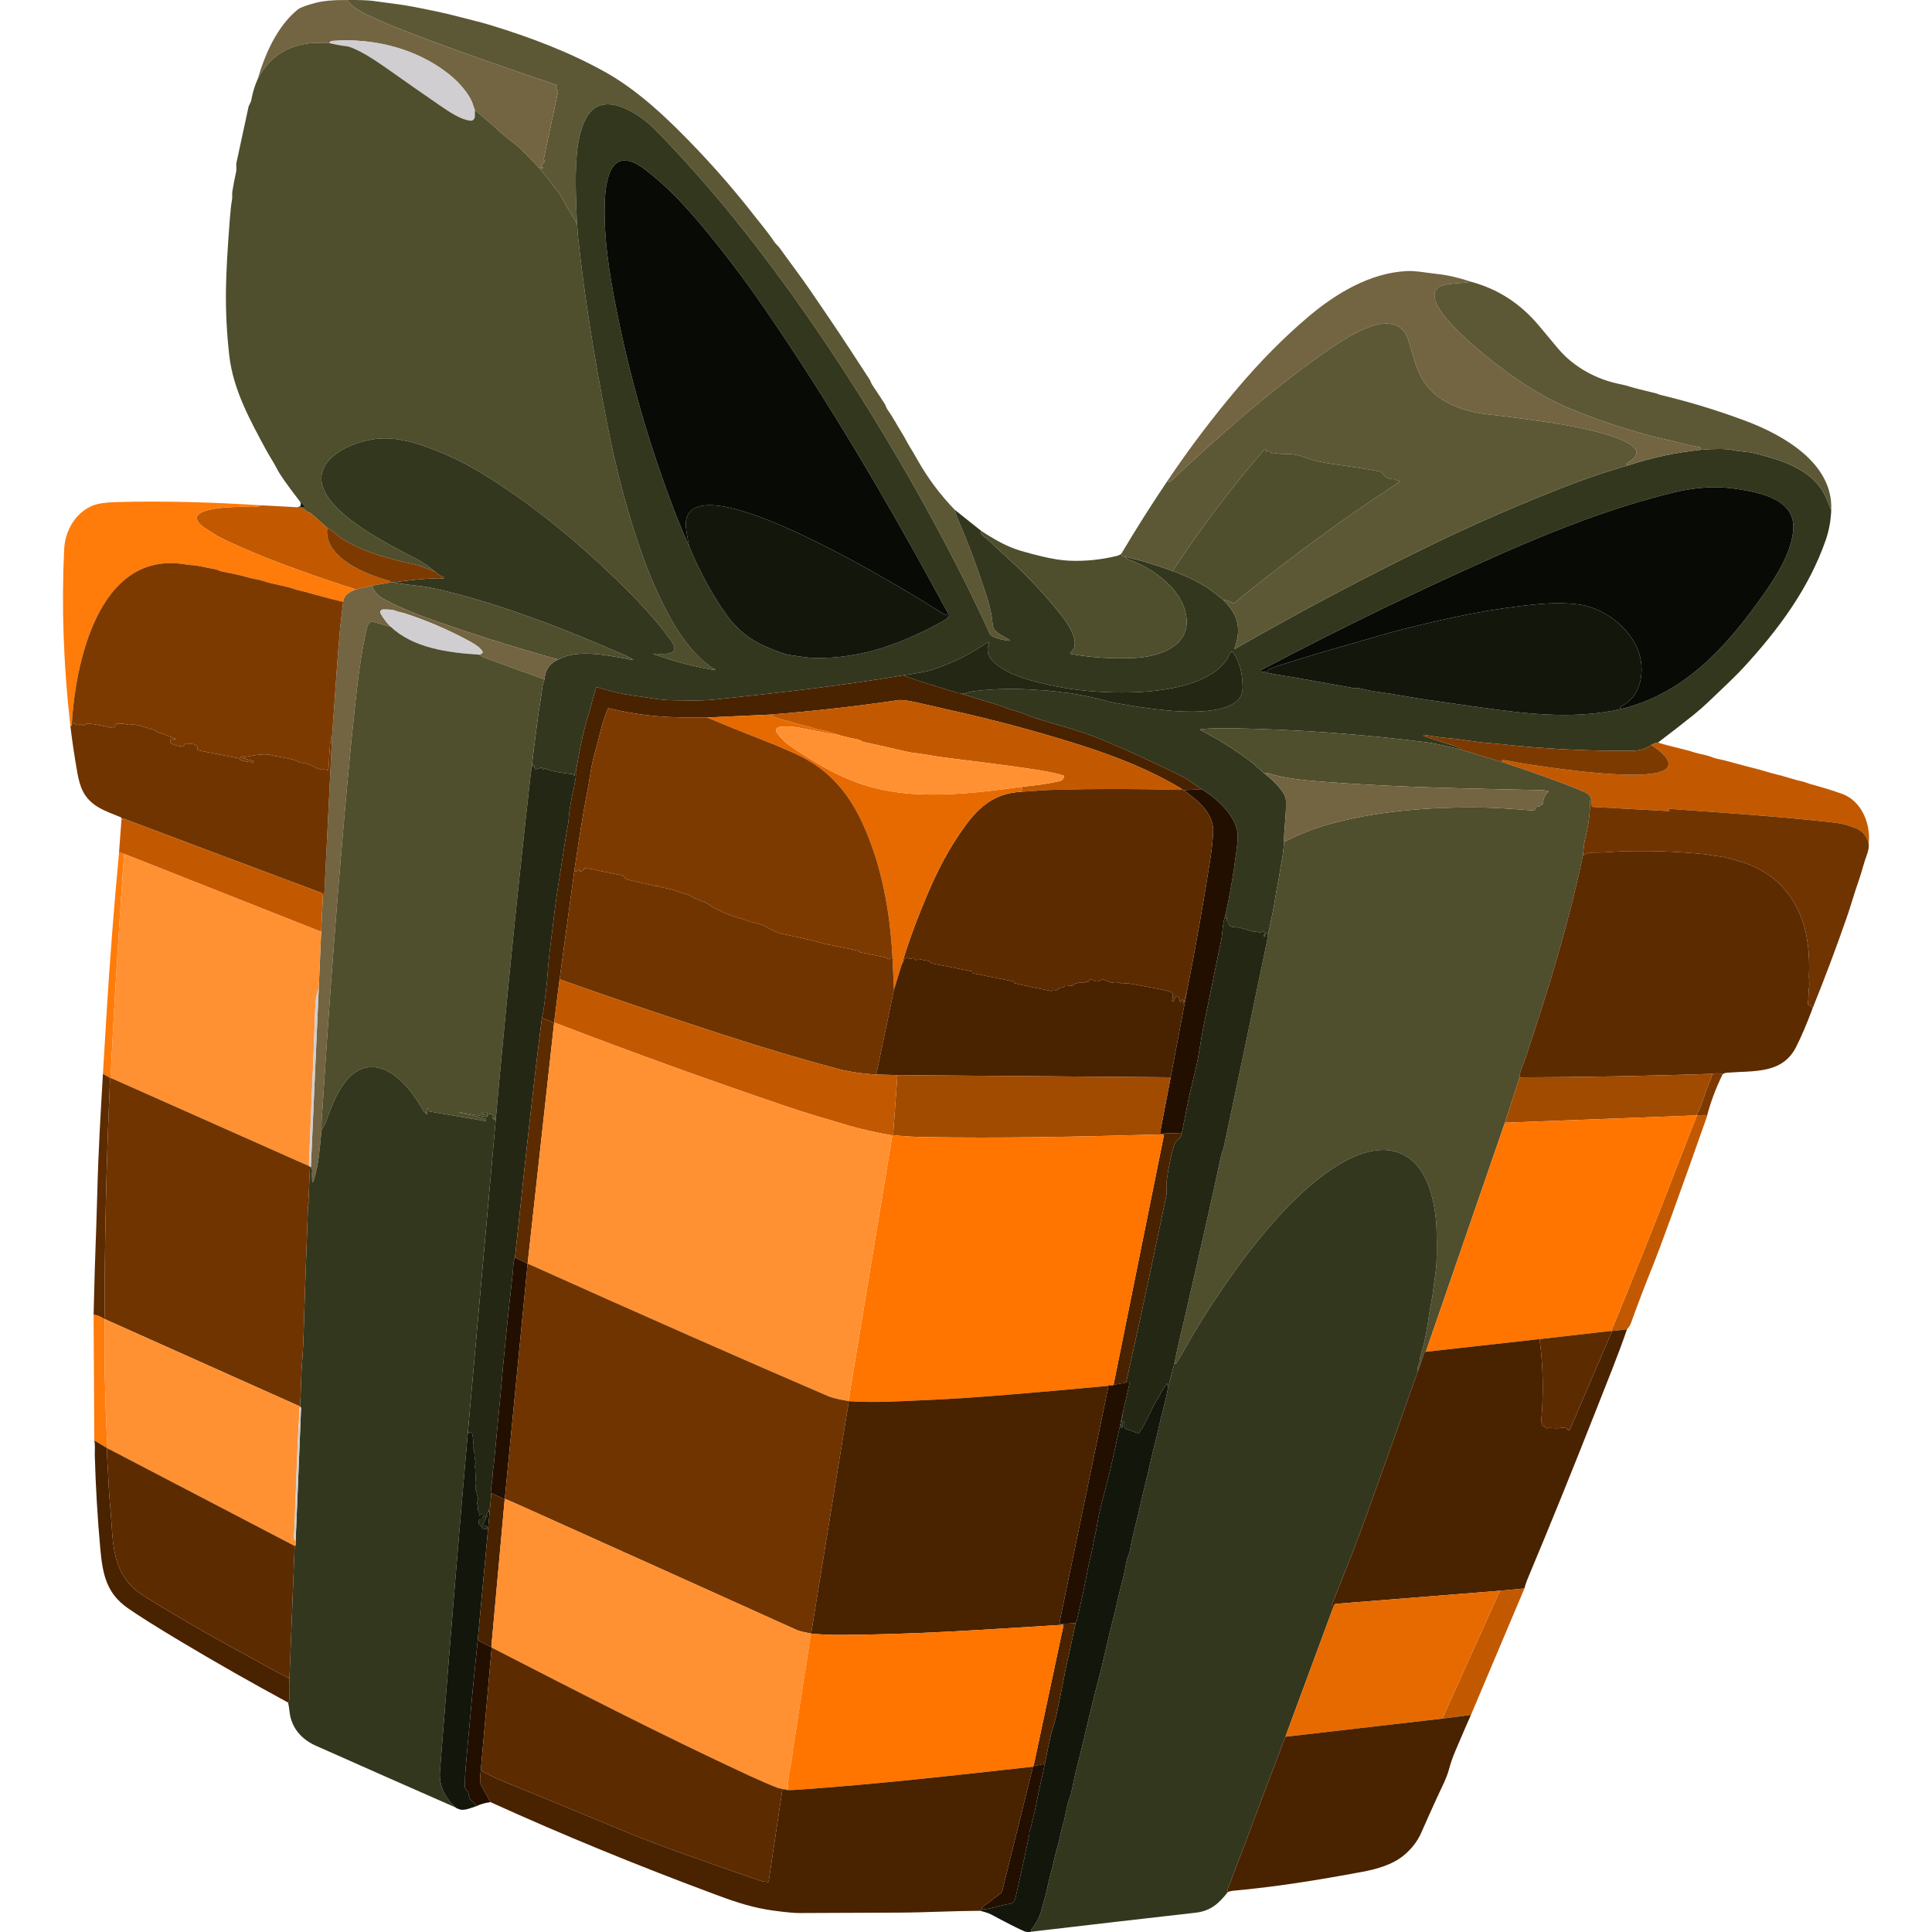 <svg width="92" height="92" viewBox="0 0 92 92" fill="none" xmlns="http://www.w3.org/2000/svg">
<path d="M45.452 24.265C45.478 24.335 45.501 24.402 45.519 24.465C45.542 24.546 45.565 24.612 45.587 24.663C46.087 25.806 46.557 27.062 46.996 28.432C47.142 28.886 47.233 29.316 47.269 29.723C47.279 29.843 47.313 29.937 47.371 30.004C47.521 30.178 47.818 30.32 48.017 30.438C48.122 30.501 48.114 30.524 47.991 30.507C47.823 30.483 47.228 30.387 47.135 30.182C46.467 28.724 45.758 27.286 45.007 25.867C42.11 20.393 38.571 14.852 34.87 10.294C33.806 8.984 32.688 7.719 31.515 6.499C31.126 6.094 30.814 5.808 30.581 5.64C29.988 5.215 29.002 4.676 28.312 5.155C27.803 5.508 27.592 6.397 27.518 6.913C27.346 8.116 27.431 9.404 27.474 10.686C27.328 10.395 27.173 10.125 27.012 9.877C26.874 9.665 26.763 9.376 26.608 9.187C26.356 8.877 26.139 8.534 25.874 8.236C25.788 8.139 25.702 8.039 25.616 7.937C25.698 7.983 25.77 8.009 25.83 8.015C25.835 8.015 25.841 8.014 25.845 8.01C25.85 8.007 25.853 8.003 25.855 7.997C25.856 7.992 25.855 7.987 25.853 7.982C25.851 7.977 25.847 7.973 25.842 7.971C25.834 7.967 25.827 7.964 25.82 7.961C25.802 7.953 25.79 7.939 25.785 7.92C25.775 7.881 25.784 7.857 25.812 7.849C25.823 7.846 25.833 7.84 25.839 7.83C25.846 7.821 25.849 7.81 25.847 7.799C25.843 7.742 25.863 7.714 25.909 7.713C25.913 7.713 25.917 7.713 25.921 7.711C25.924 7.709 25.927 7.707 25.93 7.704C25.932 7.701 25.934 7.698 25.935 7.695C25.937 7.691 25.937 7.687 25.937 7.684C25.935 7.665 25.928 7.648 25.917 7.632C25.897 7.605 25.89 7.575 25.898 7.543L26.571 4.371C26.576 4.348 26.572 4.327 26.559 4.307C26.544 4.282 26.524 4.262 26.498 4.247C26.466 4.228 26.46 4.203 26.48 4.173L26.512 4.121C26.536 4.083 26.526 4.056 26.483 4.041C23.864 3.152 21.252 2.255 18.683 1.237C18.421 1.133 18.002 0.946 17.426 0.676C17.008 0.48 16.706 0.255 16.521 0.001C17.118 -0.005 17.544 0.011 17.799 0.048C18.433 0.141 19.082 0.203 19.694 0.324C20.419 0.469 21.105 0.598 21.849 0.797C22.341 0.928 22.863 1.046 23.32 1.185C25.214 1.762 27.089 2.468 28.792 3.416C30.067 4.125 31.196 5.105 32.222 6.117C33.571 7.447 34.824 8.857 35.98 10.346C36.207 10.637 36.603 11.106 36.873 11.52C36.936 11.616 37.049 11.703 37.121 11.803C37.603 12.477 38.124 13.155 38.574 13.814C39.212 14.745 39.845 15.675 40.463 16.618C40.937 17.343 41.257 17.834 41.422 18.09C41.462 18.154 41.482 18.251 41.531 18.323C41.831 18.769 42.033 19.076 42.137 19.244C42.178 19.311 42.202 19.42 42.258 19.497C42.511 19.85 42.7 20.223 42.935 20.596C43.073 20.815 43.185 21.049 43.314 21.26C43.423 21.436 43.553 21.657 43.702 21.922C44.178 22.764 44.761 23.544 45.452 24.265Z" fill="#5C5835"/>
<path d="M16.521 0.001C16.706 0.255 17.008 0.48 17.426 0.676C18.002 0.946 18.421 1.133 18.683 1.237C21.252 2.255 23.864 3.152 26.483 4.041C26.526 4.056 26.536 4.083 26.512 4.121L26.48 4.173C26.46 4.203 26.466 4.228 26.498 4.247C26.524 4.262 26.544 4.282 26.559 4.307C26.572 4.327 26.576 4.348 26.571 4.371L25.898 7.543C25.89 7.575 25.897 7.605 25.917 7.632C25.928 7.648 25.935 7.665 25.937 7.684C25.937 7.687 25.937 7.691 25.935 7.695C25.934 7.698 25.932 7.701 25.93 7.704C25.927 7.707 25.924 7.709 25.921 7.711C25.917 7.713 25.913 7.713 25.909 7.713C25.863 7.714 25.843 7.742 25.847 7.799C25.849 7.81 25.846 7.821 25.839 7.83C25.833 7.84 25.823 7.846 25.812 7.849C25.784 7.857 25.775 7.881 25.785 7.92C25.79 7.939 25.802 7.953 25.82 7.961C25.827 7.964 25.834 7.967 25.842 7.971C25.847 7.973 25.851 7.977 25.853 7.982C25.855 7.987 25.856 7.992 25.855 7.997C25.853 8.003 25.85 8.007 25.845 8.01C25.841 8.014 25.835 8.015 25.83 8.015C25.77 8.009 25.698 7.983 25.616 7.937C25.344 7.649 25.064 7.362 24.776 7.076C24.688 6.989 24.538 6.868 24.327 6.712C23.964 6.444 23.569 6.055 23.253 5.788C23.044 5.611 22.831 5.43 22.614 5.244C22.582 5.17 22.552 5.085 22.522 4.987C22.356 4.449 21.796 3.862 21.351 3.512C19.82 2.308 17.78 1.798 15.831 1.947C15.757 1.953 15.707 1.988 15.683 2.052C15.592 2.057 15.427 2.054 15.19 2.045C14.476 2.018 13.66 2.26 13.115 2.708C12.779 2.984 12.498 3.337 12.271 3.766C12.62 2.58 13.187 1.263 14.177 0.455C14.288 0.364 14.566 0.259 15.011 0.14C15.375 0.042 15.878 -0.005 16.521 0.001Z" fill="#736442"/>
<path d="M22.614 5.244L22.61 5.559C22.61 5.587 22.604 5.614 22.592 5.639C22.58 5.663 22.562 5.685 22.541 5.703C22.519 5.721 22.494 5.734 22.467 5.742C22.439 5.749 22.411 5.751 22.383 5.747C21.868 5.67 21.335 5.286 20.912 4.997C20.136 4.464 19.364 3.926 18.597 3.381C17.982 2.945 17.521 2.648 17.215 2.49C16.875 2.314 16.647 2.219 16.533 2.206C16.25 2.173 15.967 2.122 15.683 2.052C15.707 1.988 15.757 1.953 15.831 1.947C17.78 1.798 19.82 2.308 21.351 3.512C21.796 3.862 22.356 4.449 22.522 4.987C22.552 5.085 22.582 5.17 22.614 5.244Z" fill="#D0CED1"/>
<path d="M15.683 2.052C15.967 2.122 16.25 2.173 16.533 2.206C16.647 2.219 16.875 2.314 17.215 2.49C17.521 2.648 17.982 2.945 18.597 3.381C19.364 3.926 20.136 4.464 20.912 4.997C21.335 5.286 21.868 5.67 22.383 5.747C22.411 5.751 22.439 5.749 22.467 5.742C22.494 5.734 22.519 5.721 22.541 5.703C22.562 5.685 22.58 5.663 22.592 5.639C22.604 5.614 22.61 5.587 22.61 5.559L22.614 5.244C22.831 5.43 23.044 5.611 23.253 5.788C23.569 6.055 23.964 6.444 24.327 6.712C24.538 6.868 24.688 6.989 24.776 7.076C25.064 7.362 25.344 7.649 25.616 7.937C25.702 8.039 25.788 8.139 25.874 8.236C26.139 8.534 26.356 8.877 26.608 9.187C26.763 9.376 26.874 9.665 27.012 9.877C27.173 10.125 27.328 10.395 27.474 10.686C27.488 10.755 27.496 10.839 27.501 10.936C27.505 11.048 27.51 11.132 27.515 11.188C27.834 14.204 28.327 17.192 28.91 20.171C29.332 22.33 29.877 24.458 30.634 26.559C30.979 27.516 31.383 28.425 31.845 29.287C32.308 30.151 32.934 31.062 33.733 31.668C33.834 31.745 33.895 31.788 33.914 31.797C34.126 31.891 34.117 31.919 33.887 31.881C33.102 31.749 32.3 31.545 31.483 31.268C31.403 31.24 31.258 31.208 31.155 31.16C31.102 31.135 31.105 31.125 31.164 31.127C31.536 31.145 32.488 31.25 31.966 30.52C31.204 29.456 30.278 28.49 29.331 27.578C27.369 25.686 25.248 23.933 22.895 22.507C22.007 21.969 21.068 21.534 20.078 21.203C19.491 21.006 18.79 20.838 18.111 20.881C17.176 20.938 15.825 21.422 15.417 22.286C14.574 24.072 18.692 26.008 19.846 26.623C20.167 26.794 20.459 26.997 20.722 27.233C20.288 27.045 19.998 26.935 19.853 26.902C18.38 26.573 17.313 26.307 16.141 25.559C16.125 25.549 16.115 25.535 16.111 25.517C16.108 25.505 16.101 25.494 16.09 25.485C15.924 25.347 15.756 25.229 15.585 25.131L14.813 24.45C14.791 24.43 14.765 24.416 14.737 24.408C14.647 24.384 14.57 24.336 14.508 24.264C14.488 24.242 14.464 24.228 14.435 24.221L14.146 24.154L14.28 24.114C14.362 24.154 14.434 24.164 14.494 24.143C14.523 24.133 14.527 24.117 14.506 24.096L14.248 23.836C13.674 23.092 13.321 22.589 13.19 22.327C13.035 22.02 12.819 21.699 12.679 21.439C11.909 20.013 11.106 18.564 10.919 16.94C10.799 15.899 10.746 14.855 10.76 13.808C10.771 12.969 10.834 11.829 10.948 10.389C10.978 10.001 11.011 9.716 11.046 9.532C11.075 9.376 11.043 9.252 11.066 9.107C11.117 8.795 11.177 8.484 11.245 8.175C11.277 8.028 11.234 7.874 11.259 7.754C11.451 6.865 11.643 5.976 11.835 5.087C11.853 5.002 11.945 4.885 11.965 4.774C12.032 4.401 12.134 4.066 12.271 3.766C12.498 3.337 12.779 2.984 13.115 2.708C13.66 2.26 14.476 2.018 15.19 2.045C15.427 2.054 15.592 2.057 15.683 2.052Z" fill="#4F4E2D"/>
<path d="M45.452 24.265L46.708 25.268C46.682 25.359 46.721 25.444 46.823 25.523C46.955 25.623 47.025 25.678 47.035 25.686C47.383 26.018 47.735 26.346 48.09 26.669C48.998 27.498 49.828 28.393 50.581 29.354C50.878 29.734 51.505 30.654 50.98 31.068C50.974 31.073 50.968 31.08 50.966 31.088C50.963 31.096 50.963 31.105 50.965 31.113C50.967 31.121 50.971 31.128 50.978 31.134C50.984 31.14 50.992 31.144 51.001 31.145C52.018 31.32 53.039 31.381 54.065 31.328C55.121 31.273 56.581 30.826 56.507 29.522C56.429 28.136 54.931 27.042 53.664 26.613C53.64 26.605 53.628 26.595 53.627 26.581C53.627 26.567 53.635 26.549 53.652 26.527C54.375 26.697 55.103 26.919 55.837 27.193C56.535 27.441 57.327 27.812 57.907 28.292C58.026 28.39 58.136 28.479 58.236 28.556C58.453 28.768 58.622 28.979 58.741 29.188C59.011 29.662 59.028 30.217 58.791 30.854C58.773 30.902 58.787 30.913 58.833 30.886C61.831 29.164 64.909 27.533 68.066 25.994C70.296 24.907 72.573 23.92 74.897 23.033C75.764 22.701 76.645 22.41 77.539 22.158C78.665 21.789 79.815 21.542 80.989 21.419C81.668 21.365 82.156 21.367 82.455 21.423C82.722 21.474 82.992 21.51 83.263 21.532C83.45 21.547 83.865 21.654 84.505 21.851C85.566 22.177 86.583 22.738 86.998 23.796C87.06 23.954 87.128 24.12 87.201 24.293C87.182 24.796 87.095 25.273 86.938 25.721C86.142 28.011 84.704 29.958 83.061 31.748C82.58 32.272 81.939 32.862 81.367 33.409C81.128 33.638 80.89 33.847 80.655 34.036C80.108 34.473 79.54 34.915 78.951 35.361C78.864 35.365 78.758 35.403 78.632 35.476C78.376 35.654 78.08 35.745 77.743 35.749C75.669 35.772 73.561 35.666 71.419 35.43C71.255 35.413 71.117 35.4 71.004 35.393C70.317 35.349 69.635 35.205 68.948 35.149C68.544 35.117 68.194 35.051 67.813 34.992C67.799 34.99 67.79 34.996 67.787 35.01L67.782 35.032C67.78 35.043 67.784 35.049 67.793 35.052L69.5 35.598C69.503 35.599 69.506 35.601 69.509 35.603C69.512 35.605 69.514 35.608 69.516 35.611C69.524 35.626 69.526 35.639 69.522 35.649C69.519 35.66 69.509 35.665 69.492 35.666C69.471 35.667 69.45 35.665 69.432 35.658C68.915 35.547 68.405 35.409 67.889 35.343C64.818 34.955 61.734 34.733 58.638 34.679C58.152 34.671 57.685 34.683 57.236 34.715C57.134 34.723 57.128 34.75 57.219 34.796C58.035 35.211 58.817 35.702 59.565 36.269C59.659 36.34 59.861 36.517 60.172 36.802C60.505 37.052 61.217 37.684 61.233 38.098C61.263 38.866 61.137 39.4 61.147 40.089C61.114 40.507 61.076 40.818 61.033 41.021C60.992 41.213 60.962 41.38 60.944 41.522C60.891 41.927 60.798 42.267 60.745 42.644C60.658 43.268 60.515 43.876 60.383 44.491C60.353 44.483 60.327 44.466 60.304 44.442C60.28 44.417 60.258 44.419 60.239 44.446C60.208 44.49 60.212 44.529 60.251 44.563C60.253 44.565 60.254 44.567 60.254 44.569C60.255 44.572 60.254 44.574 60.253 44.576C60.252 44.578 60.25 44.58 60.248 44.581C60.246 44.582 60.243 44.582 60.241 44.581C60.227 44.58 60.214 44.583 60.203 44.59C60.199 44.593 60.194 44.594 60.189 44.594C60.183 44.594 60.178 44.592 60.175 44.588C60.171 44.584 60.169 44.58 60.168 44.575C60.168 44.569 60.169 44.564 60.172 44.56C60.217 44.493 60.222 44.427 60.185 44.361C60.17 44.334 60.148 44.328 60.121 44.346L60.072 44.378C60.049 44.392 60.024 44.398 59.997 44.395C59.828 44.377 59.672 44.368 59.508 44.315C59.339 44.259 59.168 44.21 58.995 44.168C58.851 44.134 58.704 44.196 58.552 44.074C58.513 44.043 58.499 44.004 58.511 43.958C58.512 43.956 58.512 43.953 58.511 43.95C58.51 43.948 58.509 43.945 58.507 43.944C58.505 43.942 58.502 43.94 58.5 43.94C58.497 43.939 58.494 43.939 58.491 43.939C58.483 43.942 58.476 43.944 58.468 43.946C58.452 43.95 58.443 43.944 58.441 43.928L58.412 43.707C58.411 43.703 58.409 43.7 58.404 43.699C58.395 43.696 58.386 43.698 58.376 43.704C58.373 43.706 58.373 43.705 58.374 43.702C58.414 43.607 58.41 43.552 58.361 43.538C58.572 42.573 58.74 41.597 58.865 40.611C58.911 40.253 58.98 39.842 58.9 39.508C58.706 38.701 57.89 37.982 57.215 37.58C56.752 37.251 56.42 37.036 56.221 36.937C55.02 36.343 53.802 35.784 52.566 35.262C51.919 34.99 51.241 34.761 50.554 34.569C49.797 34.356 49.294 34.199 49.044 34.1C48.817 34.01 48.641 33.932 48.374 33.86C47.978 33.755 47.62 33.584 47.122 33.449C46.628 33.314 46.111 33.119 45.592 32.984C45.876 33.104 45.956 32.994 46.197 32.945C46.283 32.928 46.37 32.914 46.458 32.904C47.362 32.799 48.27 32.778 49.18 32.842C49.479 32.863 49.694 32.875 49.823 32.879C49.944 32.882 50.059 32.919 50.185 32.922C50.29 32.925 50.38 32.934 50.453 32.95C50.652 32.993 50.861 32.985 51.042 33.021C51.559 33.124 52.089 33.206 52.594 33.357C52.708 33.391 52.838 33.422 52.984 33.449C53.924 33.628 54.793 33.755 55.589 33.831C56.466 33.916 58.525 34.026 59.054 33.199C59.139 33.067 59.178 32.899 59.173 32.695C59.159 32.093 59.065 31.574 58.72 31.062C58.715 31.055 58.709 31.049 58.701 31.044C58.694 31.04 58.685 31.037 58.677 31.036C58.668 31.035 58.659 31.036 58.65 31.038C58.642 31.041 58.634 31.046 58.628 31.051C58.534 31.137 58.514 31.246 58.469 31.323C57.717 32.594 55.479 32.916 54.027 32.965C52.227 33.023 50.403 32.83 48.689 32.275C48.13 32.093 46.784 31.508 47.068 30.733C47.126 30.574 47.084 30.543 46.941 30.641C46.143 31.193 45.257 31.621 44.285 31.927C44.092 31.988 43.671 32.064 43.022 32.155C39.934 32.671 37.373 32.962 34.054 33.31C33.355 33.383 32.682 33.353 31.998 33.344C31.705 33.34 31.395 33.311 31.069 33.257C30.472 33.157 29.847 33.103 29.285 32.959C29.004 32.888 28.723 32.811 28.443 32.729C28.413 32.72 28.394 32.73 28.384 32.759C28.236 33.214 28.137 33.674 27.995 34.129C27.73 34.975 27.568 35.92 27.416 36.766C27.373 36.783 27.356 36.838 27.366 36.929C27.366 36.932 27.365 36.935 27.363 36.937C27.361 36.94 27.358 36.941 27.356 36.942C27.353 36.942 27.35 36.942 27.347 36.941C27.344 36.939 27.342 36.937 27.341 36.934C27.338 36.927 27.334 36.92 27.329 36.914C27.298 36.885 27.276 36.869 27.262 36.867C26.865 36.81 26.351 36.775 25.991 36.602C25.968 36.591 25.948 36.594 25.931 36.611L25.898 36.643C25.88 36.661 25.863 36.66 25.848 36.64C25.835 36.624 25.828 36.608 25.826 36.593C25.823 36.559 25.804 36.547 25.77 36.557L25.535 36.628C25.5 36.639 25.477 36.628 25.464 36.596C25.447 36.552 25.438 36.505 25.437 36.455C25.437 36.45 25.435 36.445 25.43 36.441C25.423 36.437 25.416 36.432 25.41 36.426C25.408 36.425 25.405 36.424 25.402 36.423C25.399 36.423 25.397 36.423 25.394 36.424C25.392 36.425 25.389 36.426 25.387 36.428C25.386 36.43 25.384 36.432 25.384 36.435C25.37 36.487 25.348 36.524 25.316 36.546C25.369 36.064 25.467 35.276 25.611 34.18C25.675 33.691 25.758 33.286 25.812 32.821C25.832 32.652 25.87 32.496 25.928 32.353C25.961 31.885 26.186 31.568 26.602 31.401C27.516 30.871 29.107 31.237 30.106 31.423C30.166 31.434 30.17 31.424 30.12 31.391C30.026 31.33 29.902 31.265 29.749 31.199C27.101 30.04 24.55 29.038 21.848 28.31C21 28.082 20.359 27.944 19.925 27.898C19.349 27.837 18.951 27.782 18.729 27.733C19.412 27.634 20.076 27.569 20.722 27.538C20.845 27.532 20.969 27.535 21.093 27.548C21.12 27.551 21.135 27.54 21.139 27.514C21.142 27.493 21.134 27.476 21.114 27.464C21.098 27.454 21.08 27.449 21.06 27.449C21.05 27.449 21.041 27.448 21.032 27.447C21.015 27.445 20.997 27.437 20.98 27.423C20.898 27.357 20.812 27.293 20.722 27.233C20.459 26.997 20.167 26.794 19.846 26.623C18.692 26.008 14.574 24.072 15.417 22.286C15.825 21.422 17.176 20.938 18.111 20.881C18.79 20.838 19.491 21.006 20.078 21.203C21.068 21.534 22.007 21.969 22.895 22.507C25.248 23.933 27.369 25.686 29.331 27.578C30.278 28.49 31.204 29.456 31.966 30.52C32.488 31.25 31.536 31.145 31.164 31.127C31.105 31.125 31.102 31.135 31.155 31.16C31.258 31.208 31.403 31.24 31.483 31.268C32.3 31.545 33.102 31.749 33.887 31.881C34.117 31.919 34.126 31.891 33.914 31.797C33.895 31.788 33.834 31.745 33.733 31.668C32.934 31.062 32.308 30.151 31.845 29.287C31.383 28.425 30.979 27.516 30.634 26.559C29.877 24.458 29.332 22.33 28.91 20.171C28.327 17.192 27.834 14.204 27.515 11.188C27.51 11.132 27.505 11.048 27.501 10.936C27.496 10.839 27.488 10.755 27.474 10.686C27.431 9.404 27.346 8.116 27.518 6.913C27.592 6.397 27.803 5.508 28.312 5.155C29.002 4.676 29.988 5.215 30.581 5.64C30.814 5.808 31.126 6.094 31.515 6.499C32.688 7.719 33.806 8.984 34.87 10.294C38.571 14.852 42.11 20.393 45.007 25.867C45.758 27.286 46.467 28.724 47.135 30.182C47.228 30.387 47.823 30.483 47.991 30.507C48.114 30.524 48.122 30.501 48.017 30.438C47.818 30.32 47.521 30.178 47.371 30.004C47.313 29.937 47.279 29.843 47.269 29.723C47.233 29.316 47.142 28.886 46.996 28.432C46.557 27.062 46.087 25.806 45.587 24.663C45.565 24.612 45.542 24.546 45.519 24.465C45.501 24.402 45.478 24.335 45.452 24.265ZM32.813 26.008C33.339 27.277 33.95 28.389 34.644 29.342C35.112 29.986 35.719 30.468 36.464 30.79C37.004 31.023 37.383 31.156 37.602 31.19C38.187 31.282 38.577 31.329 38.773 31.333C41.011 31.375 42.977 30.648 44.92 29.567C45.107 29.462 45.198 29.372 45.192 29.296C42.477 24.261 39.598 19.319 36.345 14.602C35.432 13.277 34.459 11.996 33.426 10.758C32.611 9.781 31.73 8.833 30.701 8.062C30.284 7.75 29.657 7.389 29.233 7.888C28.931 8.242 28.829 8.993 28.807 9.441C28.718 11.161 29 12.957 29.349 14.716C29.839 17.185 30.462 19.552 31.217 21.816C31.769 23.47 32.301 24.867 32.813 26.008ZM60.169 31.989C60.802 32.153 61.518 32.228 62.074 32.337C62.866 32.492 63.659 32.612 64.452 32.766C64.529 32.781 64.633 32.75 64.688 32.764C65.047 32.855 65.411 32.924 65.779 32.972C66.478 33.062 67.17 33.215 67.87 33.312C69.373 33.519 70.862 33.759 72.372 33.924C73.977 34.098 75.662 34.121 77.239 33.751C80.335 32.982 82.34 30.641 84.049 28.203C84.656 27.337 85.338 26.216 85.395 25.183C85.475 23.748 83.76 23.447 82.673 23.279C81.768 23.138 80.802 23.19 79.775 23.434C76.904 24.116 74.019 25.251 71.438 26.393C67.59 28.096 63.801 29.931 60.071 31.9C60.064 31.904 60.058 31.91 60.054 31.916C60.05 31.923 60.048 31.931 60.048 31.939C60.047 31.947 60.05 31.954 60.054 31.961C60.057 31.968 60.063 31.974 60.07 31.978C60.099 31.994 60.132 31.997 60.169 31.989Z" fill="#33371E"/>
<path d="M70.061 13.42C69.753 13.457 69.454 13.488 69.166 13.51C68.856 13.535 68.645 13.585 68.533 13.659C67.317 14.464 71.41 17.474 71.954 17.864C72.932 18.565 73.924 19.119 74.928 19.526C76.194 20.038 77.489 20.467 78.813 20.813C79.121 20.893 79.522 20.96 79.872 21.056C80.263 21.163 80.579 21.227 80.941 21.297C80.962 21.301 80.974 21.313 80.976 21.333L80.989 21.419C79.815 21.542 78.665 21.789 77.539 22.158C77.533 22.145 77.518 22.141 77.496 22.145C77.486 22.147 77.475 22.144 77.467 22.138C77.458 22.132 77.453 22.123 77.451 22.113C77.449 22.099 77.452 22.084 77.461 22.068C77.467 22.057 77.479 22.047 77.497 22.037C79.457 20.958 74.111 20.164 73.839 20.125C72.57 19.941 71.613 19.815 70.968 19.746C69.648 19.604 68.341 19.146 67.695 17.994C67.421 17.504 67.247 16.774 67.056 16.173C66.901 15.685 66.566 15.429 66.052 15.407C65.205 15.37 63.983 16.162 63.312 16.622C60.635 18.459 58.057 20.751 55.764 22.9C55.697 22.964 55.641 22.962 55.598 22.893C56.627 21.361 57.74 19.888 58.939 18.475C59.977 17.252 61.084 16.113 62.317 15.07C63.598 13.987 65.228 12.999 66.973 12.909C67.418 12.885 67.937 12.993 68.437 13.046C68.928 13.098 69.47 13.223 70.061 13.42Z" fill="#736442"/>
<path d="M70.061 13.42C71.327 13.762 72.397 14.453 73.27 15.492C73.57 15.849 73.869 16.206 74.166 16.565C74.918 17.472 76.018 18.078 77.198 18.304C77.325 18.328 77.45 18.36 77.573 18.4C77.793 18.47 78.231 18.583 78.886 18.738C78.927 18.747 78.986 18.785 79.036 18.797C80.415 19.125 81.766 19.536 83.089 20.029C84.975 20.731 87.304 22.084 87.201 24.293C87.128 24.12 87.06 23.954 86.998 23.796C86.583 22.738 85.566 22.177 84.505 21.851C83.865 21.654 83.45 21.547 83.263 21.532C82.992 21.51 82.722 21.474 82.455 21.423C82.156 21.367 81.668 21.365 80.989 21.419L80.976 21.333C80.974 21.313 80.962 21.301 80.941 21.297C80.579 21.227 80.263 21.163 79.872 21.056C79.522 20.96 79.121 20.893 78.813 20.813C77.489 20.467 76.194 20.038 74.928 19.526C73.924 19.119 72.932 18.565 71.954 17.864C71.41 17.474 67.317 14.464 68.533 13.659C68.645 13.585 68.856 13.535 69.166 13.51C69.454 13.488 69.753 13.457 70.061 13.42Z" fill="#5C5835"/>
<path d="M45.192 29.296C45.101 29.308 44.973 29.261 44.806 29.156C43.53 28.351 33.576 22.167 32.706 24.633C32.649 24.796 32.644 25.025 32.69 25.32C32.726 25.546 32.767 25.775 32.813 26.008C32.301 24.867 31.769 23.47 31.217 21.816C30.462 19.552 29.839 17.185 29.349 14.716C29 12.957 28.718 11.161 28.807 9.441C28.829 8.993 28.931 8.242 29.233 7.888C29.657 7.389 30.284 7.75 30.701 8.062C31.73 8.833 32.611 9.781 33.426 10.758C34.459 11.996 35.432 13.277 36.345 14.602C39.598 19.319 42.477 24.261 45.192 29.296Z" fill="#080A05"/>
<path d="M77.539 22.158C76.645 22.41 75.764 22.701 74.897 23.033C72.573 23.92 70.296 24.907 68.066 25.994C64.909 27.533 61.831 29.164 58.833 30.886C58.787 30.913 58.773 30.902 58.791 30.854C59.028 30.217 59.011 29.662 58.741 29.188C58.622 28.979 58.453 28.768 58.236 28.556C58.397 28.575 58.551 28.628 58.699 28.713C58.727 28.729 58.753 28.727 58.779 28.707C60.499 27.301 62.026 26.15 63.823 24.861C64.717 24.22 65.68 23.59 66.619 22.963C66.623 22.96 66.626 22.956 66.629 22.952C66.631 22.948 66.633 22.944 66.634 22.939C66.634 22.934 66.634 22.929 66.633 22.925C66.631 22.92 66.629 22.916 66.626 22.912L66.605 22.888C66.599 22.88 66.59 22.877 66.58 22.878C66.571 22.881 66.564 22.884 66.559 22.89C66.554 22.895 66.548 22.897 66.54 22.895C66.513 22.889 66.492 22.876 66.476 22.856C66.457 22.833 66.432 22.821 66.401 22.82C66.058 22.813 65.989 22.743 65.793 22.497C65.776 22.476 65.754 22.462 65.727 22.457C64.756 22.253 63.763 22.172 62.784 21.974C62.454 21.907 62.105 21.755 61.842 21.685C61.416 21.572 61.064 21.663 60.664 21.566C60.641 21.561 60.622 21.566 60.605 21.583C60.594 21.595 60.582 21.599 60.57 21.596C60.555 21.592 60.542 21.587 60.532 21.58C60.522 21.574 60.516 21.567 60.514 21.56C60.502 21.511 60.471 21.485 60.419 21.481C60.388 21.478 60.351 21.486 60.308 21.506C60.282 21.519 60.271 21.511 60.275 21.483C60.276 21.474 60.281 21.468 60.291 21.465C60.298 21.463 60.303 21.459 60.307 21.454C60.311 21.449 60.312 21.442 60.312 21.436C60.304 21.389 60.28 21.372 60.237 21.386C60.227 21.389 60.219 21.394 60.212 21.402C58.62 23.243 57.162 25.173 55.837 27.193C55.103 26.919 54.375 26.697 53.652 26.527C53.444 26.5 53.359 26.446 53.398 26.365C54.099 25.184 54.832 24.027 55.598 22.893C55.641 22.962 55.697 22.964 55.764 22.9C58.057 20.751 60.635 18.459 63.312 16.622C63.983 16.162 65.205 15.37 66.052 15.407C66.566 15.429 66.901 15.685 67.056 16.173C67.247 16.774 67.421 17.504 67.695 17.994C68.341 19.146 69.648 19.604 70.968 19.746C71.613 19.815 72.57 19.941 73.839 20.125C74.111 20.164 79.457 20.958 77.497 22.037C77.479 22.047 77.467 22.057 77.461 22.068C77.452 22.084 77.449 22.099 77.451 22.113C77.453 22.123 77.458 22.132 77.467 22.138C77.475 22.144 77.486 22.147 77.496 22.145C77.518 22.141 77.533 22.145 77.539 22.158Z" fill="#5C5835"/>
<path d="M77.239 33.751C77.2 33.748 77.168 33.74 77.142 33.727C77.138 33.725 77.135 33.722 77.132 33.719C77.13 33.715 77.129 33.711 77.128 33.706C77.128 33.702 77.129 33.697 77.132 33.694C77.134 33.69 77.137 33.686 77.141 33.684C77.453 33.503 77.732 33.288 77.904 32.973C78.285 32.277 78.242 31.383 77.875 30.682C77.357 29.691 76.246 28.904 75.105 28.775C74.544 28.711 73.949 28.707 73.319 28.764C71.092 28.962 69.072 29.39 66.767 29.973C65.871 30.2 65.001 30.479 64.098 30.728C63.038 31.02 61.988 31.352 60.939 31.679C60.77 31.732 60.604 31.794 60.443 31.865C60.424 31.874 60.409 31.884 60.399 31.897C60.386 31.913 60.376 31.93 60.37 31.948C60.36 31.972 60.343 31.982 60.317 31.977C60.265 31.968 60.216 31.972 60.169 31.989C60.132 31.997 60.099 31.994 60.07 31.978C60.063 31.974 60.057 31.968 60.054 31.961C60.05 31.954 60.047 31.947 60.048 31.939C60.048 31.931 60.05 31.923 60.054 31.916C60.058 31.91 60.064 31.904 60.071 31.9C63.801 29.931 67.59 28.096 71.438 26.393C74.019 25.251 76.904 24.116 79.775 23.434C80.802 23.19 81.768 23.138 82.673 23.279C83.76 23.447 85.475 23.748 85.395 25.183C85.338 26.216 84.656 27.337 84.049 28.203C82.34 30.641 80.335 32.982 77.239 33.751Z" fill="#080A05"/>
<path d="M58.236 28.556C58.136 28.479 58.026 28.39 57.907 28.292C57.327 27.812 56.535 27.441 55.837 27.193C57.162 25.173 58.62 23.243 60.212 21.402C60.219 21.394 60.227 21.389 60.237 21.386C60.28 21.372 60.304 21.389 60.312 21.436C60.312 21.442 60.311 21.449 60.307 21.454C60.303 21.459 60.298 21.463 60.291 21.465C60.281 21.468 60.276 21.474 60.275 21.483C60.271 21.511 60.282 21.519 60.308 21.506C60.351 21.486 60.388 21.478 60.419 21.481C60.471 21.485 60.502 21.511 60.514 21.56C60.516 21.567 60.522 21.574 60.532 21.58C60.542 21.587 60.555 21.592 60.57 21.596C60.582 21.599 60.594 21.595 60.605 21.583C60.622 21.566 60.641 21.561 60.664 21.566C61.064 21.663 61.416 21.572 61.842 21.685C62.105 21.755 62.454 21.907 62.784 21.974C63.763 22.172 64.756 22.253 65.727 22.457C65.754 22.462 65.776 22.476 65.793 22.497C65.989 22.743 66.058 22.813 66.401 22.82C66.432 22.821 66.457 22.833 66.476 22.856C66.492 22.876 66.513 22.889 66.54 22.895C66.548 22.897 66.554 22.895 66.559 22.89C66.564 22.884 66.571 22.881 66.58 22.878C66.59 22.877 66.599 22.88 66.605 22.888L66.626 22.912C66.629 22.916 66.631 22.92 66.633 22.925C66.634 22.929 66.634 22.934 66.634 22.939C66.633 22.944 66.631 22.948 66.629 22.952C66.626 22.956 66.623 22.96 66.619 22.963C65.68 23.59 64.717 24.22 63.823 24.861C62.026 26.15 60.499 27.301 58.779 28.707C58.753 28.727 58.727 28.729 58.699 28.713C58.551 28.628 58.397 28.575 58.236 28.556Z" fill="#4F4E2D"/>
<path d="M77.239 33.751C75.662 34.121 73.977 34.098 72.372 33.924C70.862 33.759 69.373 33.519 67.87 33.312C67.17 33.215 66.478 33.062 65.779 32.972C65.411 32.924 65.047 32.855 64.688 32.764C64.633 32.75 64.529 32.781 64.452 32.766C63.659 32.612 62.866 32.492 62.074 32.337C61.518 32.228 60.802 32.153 60.169 31.989C60.216 31.972 60.265 31.968 60.317 31.977C60.343 31.982 60.36 31.972 60.37 31.948C60.376 31.93 60.386 31.913 60.399 31.897C60.409 31.884 60.424 31.874 60.443 31.865C60.604 31.794 60.77 31.732 60.939 31.679C61.988 31.352 63.038 31.02 64.098 30.728C65.001 30.479 65.871 30.2 66.767 29.973C69.072 29.39 71.092 28.962 73.319 28.764C73.949 28.707 74.544 28.711 75.105 28.775C76.246 28.904 77.357 29.691 77.875 30.682C78.242 31.383 78.285 32.277 77.904 32.973C77.732 33.288 77.453 33.503 77.141 33.684C77.137 33.686 77.134 33.69 77.132 33.694C77.129 33.697 77.128 33.702 77.128 33.706C77.129 33.711 77.13 33.715 77.132 33.719C77.135 33.722 77.138 33.725 77.142 33.727C77.168 33.74 77.2 33.748 77.239 33.751Z" fill="#13160B"/>
<path d="M53.398 26.365C53.359 26.446 53.444 26.5 53.652 26.527C53.635 26.549 53.627 26.567 53.627 26.581C53.628 26.595 53.64 26.605 53.664 26.613C54.931 27.042 56.429 28.136 56.507 29.522C56.581 30.826 55.121 31.273 54.065 31.328C53.039 31.381 52.018 31.32 51.001 31.145C50.992 31.144 50.984 31.14 50.978 31.134C50.971 31.128 50.967 31.121 50.965 31.113C50.963 31.105 50.963 31.096 50.966 31.088C50.968 31.08 50.974 31.073 50.98 31.068C51.505 30.654 50.878 29.734 50.581 29.354C49.828 28.393 48.998 27.498 48.09 26.669C47.735 26.346 47.383 26.018 47.035 25.686C47.025 25.678 46.955 25.623 46.823 25.523C46.721 25.444 46.682 25.359 46.708 25.268C47.339 25.688 47.885 25.979 48.346 26.143C48.626 26.242 49.054 26.361 49.629 26.499C50.13 26.62 50.568 26.687 50.942 26.701C51.707 26.73 52.463 26.651 53.211 26.465C53.286 26.446 53.338 26.407 53.398 26.365Z" fill="#4F4E2D"/>
<path d="M45.192 29.296C45.198 29.372 45.107 29.462 44.92 29.567C42.977 30.648 41.011 31.375 38.773 31.333C38.577 31.329 38.187 31.282 37.602 31.19C37.383 31.156 37.004 31.023 36.464 30.79C35.719 30.468 35.112 29.986 34.644 29.342C33.95 28.389 33.339 27.277 32.813 26.008C32.767 25.775 32.726 25.546 32.69 25.32C32.644 25.025 32.649 24.796 32.706 24.633C33.576 22.167 43.53 28.351 44.806 29.156C44.973 29.261 45.101 29.308 45.192 29.296Z" fill="#13160B"/>
<path d="M45.592 32.984C45.363 32.926 45.138 32.86 44.916 32.786C44.279 32.572 43.645 32.423 43.022 32.155C43.671 32.064 44.092 31.988 44.285 31.927C45.257 31.621 46.143 31.193 46.941 30.641C47.084 30.543 47.126 30.574 47.068 30.733C46.784 31.508 48.13 32.093 48.689 32.275C50.403 32.83 52.227 33.023 54.027 32.965C55.479 32.916 57.717 32.594 58.469 31.323C58.514 31.246 58.534 31.137 58.628 31.051C58.634 31.046 58.642 31.041 58.65 31.038C58.659 31.036 58.668 31.035 58.677 31.036C58.685 31.037 58.694 31.04 58.701 31.044C58.709 31.049 58.715 31.055 58.72 31.062C59.065 31.574 59.159 32.093 59.173 32.695C59.178 32.899 59.139 33.067 59.054 33.199C58.525 34.026 56.466 33.916 55.589 33.831C54.793 33.755 53.924 33.628 52.984 33.449C52.838 33.422 52.708 33.391 52.594 33.357C52.089 33.206 51.559 33.124 51.042 33.021C50.861 32.985 50.652 32.993 50.453 32.95C50.38 32.934 50.29 32.925 50.185 32.922C50.059 32.919 49.944 32.882 49.823 32.879C49.694 32.875 49.479 32.863 49.18 32.842C48.27 32.778 47.362 32.799 46.458 32.904C46.37 32.914 46.283 32.928 46.197 32.945C45.956 32.994 45.876 33.104 45.592 32.984Z" fill="#242713"/>
<path d="M78.951 35.361C79.562 35.554 80.14 35.654 80.715 35.837C80.974 35.919 81.249 35.945 81.497 36.045C81.6 36.087 81.686 36.114 81.758 36.129C82.284 36.231 82.912 36.437 83.567 36.592C83.895 36.67 84.257 36.798 84.612 36.881C85.033 36.981 85.442 37.135 85.853 37.219C85.972 37.244 86.076 37.299 86.165 37.324C86.794 37.497 87.311 37.656 87.717 37.802C88.666 38.141 89.091 39.266 88.984 40.163C88.891 39.809 88.694 39.571 88.393 39.449C88.038 39.304 87.715 39.216 87.424 39.182C84.785 38.878 82.12 38.71 79.47 38.514C79.418 38.51 79.412 38.525 79.453 38.557L79.49 38.586C79.493 38.589 79.496 38.593 79.497 38.598C79.498 38.602 79.498 38.607 79.496 38.611C79.495 38.615 79.492 38.619 79.488 38.621C79.484 38.624 79.479 38.625 79.475 38.625L75.851 38.425C75.82 38.423 75.803 38.407 75.8 38.377L75.775 38.126C75.769 37.939 75.656 37.8 75.437 37.708C74.185 37.184 72.894 36.746 71.609 36.315L71.53 36.238C71.51 36.218 71.514 36.205 71.543 36.199C71.659 36.178 72.161 36.303 72.511 36.356C73.303 36.473 79.005 37.408 79.425 36.504C79.599 36.132 78.926 35.673 78.632 35.476C78.758 35.403 78.864 35.365 78.951 35.361Z" fill="#C25900"/>
<path d="M78.632 35.476C78.926 35.673 79.599 36.132 79.425 36.504C79.005 37.408 73.303 36.473 72.511 36.356C72.161 36.303 71.659 36.178 71.543 36.199C71.514 36.205 71.51 36.218 71.53 36.238L71.609 36.315L69.432 35.658C69.45 35.665 69.471 35.667 69.492 35.666C69.509 35.665 69.519 35.66 69.522 35.649C69.526 35.639 69.524 35.626 69.516 35.611C69.514 35.608 69.512 35.605 69.509 35.603C69.506 35.601 69.503 35.599 69.5 35.598L67.793 35.052C67.784 35.049 67.78 35.043 67.782 35.032L67.787 35.01C67.79 34.996 67.799 34.99 67.813 34.992C68.194 35.051 68.544 35.117 68.948 35.149C69.635 35.205 70.317 35.349 71.004 35.393C71.117 35.4 71.255 35.413 71.419 35.43C73.561 35.666 75.669 35.772 77.743 35.749C78.08 35.745 78.376 35.654 78.632 35.476Z" fill="#7D3A00"/>
<path d="M14.248 23.836L14.506 24.096C14.527 24.117 14.523 24.133 14.494 24.143C14.434 24.164 14.362 24.154 14.28 24.114C14.35 24.035 14.339 23.943 14.248 23.836Z" fill="#13160B"/>
<path d="M14.146 24.154L14.435 24.221C14.464 24.228 14.488 24.242 14.508 24.264C14.57 24.336 14.647 24.384 14.737 24.408C14.765 24.416 14.791 24.43 14.813 24.45L15.585 25.131C15.388 26.538 17.413 27.355 18.494 27.645C18.543 27.658 18.576 27.689 18.595 27.736L17.718 27.889L16.945 28.069C14.884 27.406 13.199 26.795 11.889 26.235C11.017 25.863 10.469 25.603 10.243 25.455C9.991 25.289 9.52 25.04 9.406 24.802C9.056 24.082 11.644 24.124 11.97 24.142C12.142 24.151 12.3 24.125 12.444 24.062L14.146 24.154Z" fill="#C25900"/>
<path d="M12.444 24.062C12.3 24.125 12.142 24.151 11.97 24.142C11.644 24.124 9.056 24.082 9.406 24.802C9.52 25.04 9.991 25.289 10.243 25.455C10.469 25.603 11.017 25.863 11.889 26.235C13.199 26.795 14.884 27.406 16.945 28.069C16.659 28.182 16.367 28.34 16.343 28.661C15.705 28.509 15.082 28.345 14.474 28.168C14.35 28.132 14.187 28.111 14.047 28.061C13.566 27.889 13.028 27.832 12.545 27.67C12.322 27.595 12.099 27.576 11.877 27.512C11.406 27.378 11.003 27.3 10.555 27.211C10.46 27.192 10.358 27.131 10.281 27.116C9.99 27.058 9.698 27 9.407 26.942C9.238 26.909 9.056 26.915 8.875 26.883C4.615 26.133 3.57 31.782 3.417 34.503C3.414 34.567 3.392 34.589 3.35 34.567C3.023 31.687 2.925 28.879 3.056 26.144C3.098 25.289 3.579 24.413 4.417 24.075C4.653 23.98 5.016 23.924 5.504 23.91C7.792 23.841 10.198 23.921 12.444 24.062Z" fill="#FF7B0A"/>
<path d="M88.984 40.163C89.001 40.325 88.976 40.494 88.911 40.669C88.745 41.116 88.66 41.508 88.513 41.926C88.304 42.518 88.116 43.188 87.932 43.714C87.43 45.153 86.894 46.581 86.322 47.995C86.298 48.009 86.281 47.996 86.27 47.959C86.267 47.947 86.261 47.936 86.253 47.927C86.244 47.918 86.233 47.911 86.221 47.906C86.184 47.893 86.149 47.873 86.116 47.844C86.099 47.83 86.091 47.812 86.093 47.79C86.11 47.6 86.121 47.411 86.125 47.222C86.128 47.096 86.166 46.951 86.155 46.806C86.143 46.642 86.138 46.54 86.139 46.498C86.174 45.752 86.127 45.071 85.998 44.457C85.636 42.738 84.516 41.47 82.736 40.984C82.554 40.935 82.408 40.894 82.296 40.862C82.024 40.786 81.757 40.777 81.476 40.726C81.32 40.697 81.197 40.678 81.106 40.669C79.778 40.538 78.447 40.497 77.113 40.544C76.817 40.555 76.304 40.61 75.893 40.598C75.723 40.593 75.551 40.64 75.378 40.739C75.414 40.336 75.447 40.079 75.476 39.967C75.633 39.366 75.715 38.756 75.723 38.138C75.724 38.108 75.741 38.104 75.775 38.126L75.8 38.377C75.803 38.407 75.82 38.423 75.851 38.425L79.475 38.625C79.479 38.625 79.484 38.624 79.488 38.621C79.492 38.619 79.495 38.615 79.496 38.611C79.498 38.607 79.498 38.602 79.497 38.598C79.496 38.593 79.493 38.589 79.49 38.586L79.453 38.557C79.412 38.525 79.418 38.51 79.47 38.514C82.12 38.71 84.785 38.878 87.424 39.182C87.715 39.216 88.038 39.304 88.393 39.449C88.694 39.571 88.891 39.809 88.984 40.163Z" fill="#703400"/>
<path d="M69.432 35.658L71.609 36.315C72.894 36.746 74.185 37.184 75.437 37.708C75.656 37.8 75.769 37.939 75.775 38.126C75.741 38.104 75.724 38.108 75.723 38.138C75.715 38.756 75.633 39.366 75.476 39.967C75.447 40.079 75.414 40.336 75.378 40.739C74.678 44.063 73.728 47.127 72.635 50.407C72.633 50.412 72.579 50.551 72.472 50.826C72.405 50.996 72.368 51.156 72.361 51.304L71.661 53.462L67.896 64.371C67.883 64.368 67.866 64.374 67.845 64.39C67.832 64.401 67.822 64.415 67.817 64.433C67.723 64.724 67.62 65.019 67.51 65.316C67.479 65.236 67.496 65.12 67.562 64.966C67.617 64.837 67.613 64.619 67.668 64.456C67.865 63.869 67.971 63.189 68.058 62.567C68.1 62.261 68.18 61.946 68.218 61.66C68.267 61.278 68.318 60.895 68.369 60.513C68.42 60.138 68.433 59.501 68.408 58.603C68.374 57.395 68.055 55.551 66.768 54.954C64.745 54.016 61.987 56.697 60.826 57.994C60.04 58.872 59.311 59.792 58.639 60.754C58.019 61.64 57.591 62.278 57.355 62.669C57.117 63.063 56.88 63.422 56.683 63.776C56.468 64.162 56.245 64.544 56.014 64.921C56.011 64.926 56.007 64.93 56.002 64.932C55.998 64.935 55.992 64.936 55.987 64.936C55.981 64.936 55.975 64.935 55.97 64.933C55.965 64.93 55.961 64.926 55.958 64.922C55.949 64.908 55.943 64.886 55.941 64.855C56.101 63.965 56.381 62.945 56.537 62.216C56.645 61.714 56.766 61.218 56.88 60.719C57.312 58.824 57.746 56.931 58.149 55.029C58.177 54.895 58.254 54.726 58.286 54.578C58.974 51.348 59.651 48.116 60.32 44.882C60.347 44.752 60.368 44.622 60.383 44.491C60.515 43.876 60.658 43.268 60.745 42.644C60.798 42.267 60.891 41.927 60.944 41.522C60.962 41.38 60.992 41.213 61.033 41.021C61.076 40.818 61.114 40.507 61.147 40.089C61.834 39.743 62.486 39.48 63.103 39.301C65.465 38.615 68.113 38.414 70.603 38.455C71.189 38.465 71.973 38.511 72.954 38.592C73.054 38.6 73.121 38.551 73.155 38.443C73.159 38.432 73.166 38.422 73.177 38.415C73.188 38.409 73.201 38.407 73.213 38.409L73.253 38.417C73.258 38.418 73.265 38.418 73.275 38.416C73.284 38.414 73.296 38.412 73.309 38.408C73.32 38.405 73.325 38.398 73.325 38.388C73.325 38.364 73.337 38.351 73.361 38.348C73.433 38.337 73.472 38.302 73.477 38.242C73.492 38.037 73.559 37.877 73.678 37.759C73.764 37.675 73.747 37.64 73.625 37.655C73.621 37.656 73.601 37.651 73.565 37.64C73.544 37.634 73.524 37.631 73.504 37.63C70.024 37.547 66.647 37.505 63.083 37.233C62.193 37.165 61.231 37.084 60.437 36.834C60.344 36.805 60.256 36.794 60.172 36.802C59.861 36.517 59.659 36.34 59.565 36.269C58.817 35.702 58.035 35.211 57.219 34.796C57.128 34.75 57.134 34.723 57.236 34.715C57.685 34.683 58.152 34.671 58.638 34.679C61.734 34.733 64.818 34.955 67.889 35.343C68.405 35.409 68.915 35.547 69.432 35.658Z" fill="#4F4E2D"/>
<path d="M15.585 25.131C15.756 25.229 15.924 25.347 16.09 25.485C16.101 25.494 16.108 25.505 16.111 25.517C16.115 25.535 16.125 25.549 16.141 25.559C17.313 26.307 18.38 26.573 19.853 26.902C19.998 26.935 20.288 27.045 20.722 27.233C20.812 27.293 20.898 27.357 20.98 27.423C20.997 27.437 21.015 27.445 21.032 27.447C21.041 27.448 21.05 27.449 21.06 27.449C21.08 27.449 21.098 27.454 21.114 27.464C21.134 27.476 21.142 27.493 21.139 27.514C21.135 27.54 21.12 27.551 21.093 27.548C20.969 27.535 20.845 27.532 20.722 27.538C20.076 27.569 19.412 27.634 18.729 27.733L18.595 27.736C18.576 27.689 18.543 27.658 18.494 27.645C17.413 27.355 15.388 26.538 15.585 25.131Z" fill="#7D3A00"/>
<path d="M61.147 40.089C61.137 39.4 61.263 38.866 61.233 38.098C61.217 37.684 60.505 37.052 60.172 36.802C60.256 36.794 60.344 36.805 60.437 36.834C61.231 37.084 62.193 37.165 63.083 37.233C66.647 37.505 70.024 37.547 73.504 37.63C73.524 37.631 73.544 37.634 73.565 37.64C73.601 37.651 73.621 37.656 73.625 37.655C73.747 37.64 73.764 37.675 73.678 37.759C73.559 37.877 73.492 38.037 73.477 38.242C73.472 38.302 73.433 38.337 73.361 38.348C73.337 38.351 73.325 38.364 73.325 38.388C73.325 38.398 73.32 38.405 73.309 38.408C73.296 38.412 73.284 38.414 73.275 38.416C73.265 38.418 73.258 38.418 73.253 38.417L73.213 38.409C73.201 38.407 73.188 38.409 73.177 38.415C73.166 38.422 73.159 38.432 73.155 38.443C73.121 38.551 73.054 38.6 72.954 38.592C71.973 38.511 71.189 38.465 70.603 38.455C68.113 38.414 65.465 38.615 63.103 39.301C62.486 39.48 61.834 39.743 61.147 40.089Z" fill="#736442"/>
<path d="M43.022 32.155C43.645 32.423 44.279 32.572 44.916 32.786C45.138 32.86 45.363 32.926 45.592 32.984C46.111 33.119 46.628 33.314 47.122 33.449C47.62 33.584 47.978 33.755 48.374 33.86C48.641 33.932 48.817 34.01 49.044 34.1C49.294 34.199 49.797 34.356 50.554 34.569C51.241 34.761 51.919 34.99 52.566 35.262C53.802 35.784 55.02 36.343 56.221 36.937C56.42 37.036 56.752 37.251 57.215 37.58L56.358 37.629L56.277 37.569C54.769 36.657 53.105 36.008 51.417 35.472C49.472 34.855 47.502 34.323 45.508 33.874C44.897 33.736 44.286 33.597 43.675 33.456C43.238 33.356 42.932 33.318 42.757 33.343C40.729 33.641 38.688 33.87 36.636 34.031L33.668 34.166C32.694 34.175 31.941 34.158 31.408 34.115C30.591 34.05 29.792 33.922 29.012 33.728C28.996 33.724 28.979 33.726 28.965 33.733C28.95 33.741 28.939 33.753 28.933 33.768C28.773 34.177 28.644 34.593 28.546 35.016C28.424 35.54 28.229 36.098 28.135 36.699C28.066 37.137 28.015 37.44 27.982 37.608C27.732 38.887 27.54 40.173 27.349 41.463L26.647 46.634L26.39 48.658C26.361 48.692 26.334 48.707 26.311 48.703C26.305 48.701 26.299 48.698 26.296 48.692C26.29 48.684 26.285 48.677 26.28 48.671C26.271 48.659 26.259 48.65 26.245 48.644L25.804 48.485C25.926 47.977 25.942 47.574 26.005 47.112C26.035 46.893 26.056 46.673 26.069 46.453C26.089 46.131 26.123 45.757 26.173 45.333C26.287 44.373 26.378 43.633 26.445 43.113C26.492 42.764 26.542 42.416 26.597 42.068C26.691 41.475 26.784 40.882 26.874 40.289C26.935 39.888 26.987 39.58 27.03 39.365C27.097 39.026 27.09 38.672 27.166 38.324C27.21 38.12 27.216 37.94 27.279 37.73C27.334 37.547 27.343 37.365 27.39 37.171C27.423 37.037 27.431 36.902 27.416 36.766C27.568 35.92 27.73 34.975 27.995 34.129C28.137 33.674 28.236 33.214 28.384 32.759C28.394 32.73 28.413 32.72 28.443 32.729C28.723 32.811 29.004 32.888 29.285 32.959C29.847 33.103 30.472 33.157 31.069 33.257C31.395 33.311 31.705 33.34 31.998 33.344C32.682 33.353 33.355 33.383 34.054 33.31C37.373 32.962 39.934 32.671 43.022 32.155Z" fill="#492200"/>
<path d="M26.602 31.401C26.514 31.387 26.371 31.352 26.174 31.295C24.244 30.742 22.477 30.183 20.873 29.619C19.872 29.266 19.2 29.008 18.342 28.562C18.006 28.387 17.798 28.163 17.718 27.889L18.595 27.736L18.729 27.733C18.951 27.782 19.349 27.837 19.925 27.898C20.359 27.944 21 28.082 21.848 28.31C24.55 29.038 27.101 30.04 29.749 31.199C29.902 31.265 30.026 31.33 30.12 31.391C30.17 31.424 30.166 31.434 30.106 31.423C29.107 31.237 27.516 30.871 26.602 31.401Z" fill="#4F4E2D"/>
<path d="M17.718 27.889C17.798 28.163 18.006 28.387 18.342 28.562C19.2 29.008 19.872 29.266 20.873 29.619C22.477 30.183 24.244 30.742 26.174 31.295C26.371 31.352 26.514 31.387 26.602 31.401C26.186 31.568 25.961 31.885 25.928 32.353C24.989 32.02 24.062 31.685 23.147 31.348C23.029 31.304 22.919 31.247 22.818 31.176C22.885 31.162 22.935 31.134 22.969 31.09C22.987 31.066 22.989 31.041 22.973 31.016C22.831 30.786 22.497 30.61 22.26 30.482C21.306 29.969 20.312 29.544 19.277 29.207C19.152 29.167 18.995 29.146 18.855 29.093C18.639 29.013 18.501 29.029 18.287 29.022C18.219 29.02 18.173 29.033 18.146 29.061C18.128 29.081 18.115 29.105 18.11 29.13C18.106 29.156 18.11 29.181 18.122 29.202C18.247 29.438 18.409 29.652 18.605 29.845L17.729 29.6C17.715 29.596 17.701 29.595 17.687 29.598C17.673 29.6 17.66 29.606 17.649 29.614C17.562 29.678 17.506 29.764 17.481 29.871C17.177 31.196 17.049 32.283 16.878 33.88C16.751 35.07 16.633 36.262 16.526 37.454C16.071 42.512 15.685 47.575 15.367 52.643C15.348 52.962 15.293 53.4 15.315 53.794C15.229 54.603 15.188 55.441 14.939 56.214C14.898 56.339 14.873 56.336 14.863 56.205C14.851 56.041 14.851 55.878 14.864 55.714C14.865 55.691 14.858 55.668 14.844 55.65L14.783 55.572C14.79 55.569 14.796 55.566 14.803 55.563C14.804 55.563 14.805 55.562 14.805 55.56L15.178 47.076L15.294 44.37L15.382 42.577C15.423 42.584 15.444 42.582 15.444 42.572C15.569 40.06 15.692 37.548 15.816 35.036C15.993 32.43 16.117 30.759 16.186 30.024C16.207 29.794 16.26 29.34 16.343 28.661C16.367 28.34 16.659 28.182 16.945 28.069L17.718 27.889Z" fill="#736442"/>
<path d="M86.322 47.995C86.031 48.771 85.765 49.393 85.525 49.863C84.867 51.151 83.531 50.98 82.25 51.081C82.15 51.089 82.077 51.113 82.032 51.153C81.894 51.101 81.734 51.095 81.553 51.134C78.481 51.237 75.416 51.294 72.361 51.304C72.368 51.156 72.405 50.996 72.472 50.826C72.579 50.551 72.633 50.412 72.635 50.407C73.728 47.127 74.678 44.063 75.378 40.739C75.551 40.64 75.723 40.593 75.893 40.598C76.304 40.61 76.817 40.555 77.113 40.544C78.447 40.497 79.778 40.538 81.106 40.669C81.197 40.678 81.32 40.697 81.476 40.726C81.757 40.777 82.024 40.786 82.296 40.862C82.408 40.894 82.554 40.935 82.736 40.984C84.516 41.47 85.636 42.738 85.998 44.457C86.127 45.071 86.174 45.752 86.139 46.498C86.138 46.54 86.143 46.642 86.155 46.806C86.166 46.951 86.128 47.096 86.125 47.222C86.121 47.411 86.11 47.6 86.093 47.79C86.091 47.812 86.099 47.83 86.116 47.844C86.149 47.873 86.184 47.893 86.221 47.906C86.233 47.911 86.244 47.918 86.253 47.927C86.261 47.936 86.267 47.947 86.27 47.959C86.281 47.996 86.298 48.009 86.322 47.995Z" fill="#5D2B00"/>
<path d="M56.277 37.569C56.275 37.578 56.274 37.586 56.272 37.593C56.267 37.607 56.258 37.614 56.242 37.614C54.135 37.558 52.146 37.556 50.275 37.607C49.851 37.619 49.304 37.651 48.635 37.704L48.68 37.462C49.341 37.401 49.935 37.313 50.462 37.198C50.568 37.174 50.636 37.105 50.668 36.99C50.672 36.977 50.67 36.964 50.664 36.952C50.657 36.941 50.646 36.932 50.633 36.928C50.371 36.843 50.011 36.763 49.553 36.689C47.978 36.433 46.382 36.258 44.798 36.05C44.435 36.002 43.921 35.885 43.469 35.854L43.014 35.758C42.39 35.611 41.764 35.47 41.136 35.335C41.03 35.312 40.967 35.234 40.851 35.213C40.583 35.165 40.322 35.105 40.068 35.035C39.677 34.894 39.273 34.788 38.857 34.718C38.787 34.706 38.722 34.663 38.637 34.642C38.328 34.567 37.826 34.429 37.13 34.23C36.967 34.182 36.802 34.116 36.636 34.031C38.688 33.87 40.729 33.641 42.757 33.343C42.932 33.318 43.238 33.356 43.675 33.456C44.286 33.597 44.897 33.736 45.508 33.874C47.502 34.323 49.472 34.855 51.417 35.472C53.105 36.008 54.769 36.657 56.277 37.569Z" fill="#C25900"/>
<path d="M16.343 28.661C16.26 29.34 16.207 29.794 16.186 30.024C16.117 30.759 15.993 32.43 15.816 35.036C15.704 35.174 15.713 35.644 15.69 35.835C15.66 36.079 15.684 36.384 15.626 36.66C15.622 36.682 15.609 36.688 15.588 36.677C15.489 36.624 15.366 36.658 15.298 36.645C15.152 36.616 14.976 36.542 14.77 36.424C14.695 36.381 14.543 36.344 14.315 36.313C14.237 36.303 14.145 36.217 14.045 36.195C13.764 36.136 13.497 36.057 13.212 36.022C13.025 35.999 12.88 35.932 12.647 35.925C12.321 35.915 11.962 35.996 11.638 36.054C11.605 36.06 11.568 36.047 11.528 36.016C11.517 36.007 11.508 36.008 11.501 36.02C11.495 36.031 11.487 36.039 11.476 36.043C11.472 36.045 11.468 36.048 11.466 36.053C11.463 36.056 11.462 36.061 11.463 36.066C11.463 36.071 11.465 36.075 11.468 36.078C11.472 36.082 11.476 36.084 11.48 36.086L12.054 36.229C12.062 36.23 12.069 36.235 12.073 36.242C12.078 36.248 12.08 36.256 12.079 36.264L12.075 36.284C12.075 36.294 12.069 36.298 12.059 36.298C11.826 36.289 11.625 36.255 11.456 36.194C11.438 36.188 11.423 36.174 11.412 36.152C11.4 36.127 11.38 36.111 11.351 36.106L9.442 35.732C9.427 35.729 9.414 35.721 9.405 35.708C9.397 35.696 9.393 35.68 9.396 35.665C9.446 35.409 9.072 35.411 8.871 35.409C8.842 35.409 8.817 35.42 8.798 35.441C8.783 35.458 8.771 35.479 8.763 35.502C8.753 35.532 8.731 35.547 8.699 35.545C8.528 35.538 8.364 35.501 8.209 35.435C8.111 35.395 8.078 35.303 8.125 35.217C8.131 35.205 8.142 35.195 8.155 35.189C8.168 35.183 8.183 35.181 8.197 35.184C8.271 35.198 8.345 35.204 8.419 35.203C8.42 35.203 8.421 35.204 8.421 35.204C8.421 35.204 8.421 35.206 8.42 35.207C8.42 35.208 8.419 35.209 8.417 35.208C8.122 35.097 7.841 34.955 7.534 34.878C7.509 34.871 7.487 34.859 7.469 34.842C7.428 34.802 7.381 34.773 7.326 34.755C7.075 34.672 6.821 34.599 6.563 34.536C6.415 34.5 6.285 34.493 6.173 34.516C6.145 34.521 6.117 34.52 6.089 34.511C5.923 34.462 5.754 34.448 5.582 34.47C5.557 34.473 5.538 34.484 5.525 34.504L5.434 34.639C5.417 34.664 5.394 34.673 5.364 34.666C4.832 34.546 4.447 34.476 4.21 34.457C4.158 34.453 4.086 34.479 3.994 34.535C3.97 34.55 3.946 34.549 3.924 34.533L3.886 34.506C3.859 34.487 3.831 34.483 3.801 34.496C3.751 34.517 3.695 34.526 3.634 34.525C3.606 34.524 3.589 34.51 3.584 34.483C3.578 34.458 3.568 34.436 3.552 34.417C3.541 34.404 3.529 34.403 3.516 34.414L3.417 34.503C3.57 31.782 4.615 26.133 8.875 26.883C9.056 26.915 9.238 26.909 9.407 26.942C9.698 27 9.99 27.058 10.281 27.116C10.358 27.131 10.46 27.192 10.555 27.211C11.003 27.3 11.406 27.378 11.877 27.512C12.099 27.576 12.322 27.595 12.545 27.67C13.028 27.832 13.566 27.889 14.047 28.061C14.187 28.111 14.35 28.132 14.474 28.168C15.082 28.345 15.705 28.509 16.343 28.661Z" fill="#7D3A00"/>
<path d="M22.818 31.176C21.321 31.078 19.676 30.86 18.605 29.845C18.409 29.652 18.247 29.438 18.122 29.202C18.11 29.181 18.106 29.156 18.11 29.13C18.115 29.105 18.128 29.081 18.146 29.061C18.173 29.033 18.219 29.02 18.287 29.022C18.501 29.029 18.639 29.013 18.855 29.093C18.995 29.146 19.152 29.167 19.277 29.207C20.312 29.544 21.306 29.969 22.26 30.482C22.497 30.61 22.831 30.786 22.973 31.016C22.989 31.041 22.987 31.066 22.969 31.09C22.935 31.134 22.885 31.162 22.818 31.176Z" fill="#D0CED1"/>
<path d="M18.605 29.845C19.676 30.86 21.321 31.078 22.818 31.176C22.919 31.247 23.029 31.304 23.147 31.348C24.062 31.685 24.989 32.02 25.928 32.353C25.87 32.496 25.832 32.652 25.812 32.821C25.758 33.286 25.675 33.691 25.611 34.18C25.467 35.276 25.369 36.064 25.316 36.546C25.296 36.672 25.278 36.801 25.263 36.935C24.657 42.327 24.11 47.724 23.624 53.128L23.575 53.321C23.573 53.328 23.569 53.333 23.561 53.334C23.553 53.336 23.546 53.335 23.539 53.331C23.531 53.326 23.527 53.318 23.526 53.306C23.524 53.296 23.524 53.286 23.526 53.276C23.529 53.253 23.523 53.249 23.507 53.264C23.493 53.277 23.478 53.275 23.459 53.256C23.448 53.245 23.442 53.231 23.442 53.216L23.443 53.137C23.443 53.109 23.432 53.088 23.409 53.072C23.366 53.041 23.321 53.041 23.276 53.072C23.269 53.077 23.261 53.08 23.252 53.08C23.244 53.081 23.236 53.079 23.228 53.075C23.221 53.071 23.215 53.066 23.211 53.059C23.206 53.052 23.204 53.044 23.205 53.036C23.205 52.996 23.184 52.978 23.141 52.981C23.095 52.985 23.065 52.989 23.051 52.993C23.008 53.007 22.968 53.004 22.932 52.985C22.926 52.981 22.921 52.983 22.918 52.99L22.917 52.99C22.914 52.996 22.915 53 22.918 53.002C22.996 53.04 23.08 53.063 23.168 53.069C23.175 53.07 23.182 53.072 23.188 53.075C23.195 53.079 23.2 53.083 23.204 53.089C23.209 53.094 23.212 53.101 23.213 53.108C23.215 53.114 23.215 53.121 23.213 53.128L23.208 53.151C23.206 53.163 23.199 53.173 23.188 53.18C23.178 53.187 23.166 53.189 23.153 53.187L21.878 52.961C21.874 52.96 21.871 52.964 21.869 52.971L21.869 52.972C21.868 52.98 21.869 52.984 21.873 52.984C22.296 53.059 22.713 53.158 23.122 53.283C23.149 53.291 23.156 53.307 23.144 53.331L23.131 53.356C23.122 53.375 23.107 53.383 23.085 53.379L20.473 52.931C20.439 52.925 20.419 52.905 20.415 52.872L20.406 52.81C20.405 52.8 20.399 52.794 20.389 52.792L20.363 52.788C20.333 52.782 20.32 52.793 20.322 52.822L20.342 53.046C20.342 53.05 20.341 53.053 20.339 53.057C20.337 53.06 20.334 53.063 20.331 53.065C20.327 53.066 20.323 53.067 20.319 53.066C20.315 53.066 20.311 53.064 20.308 53.062C20.289 53.044 20.282 53.022 20.287 52.998C20.289 52.984 20.283 52.977 20.27 52.976C20.227 52.975 20.196 52.955 20.175 52.917C19.76 52.166 19.002 51.108 18.107 50.869C16.623 50.474 15.926 52.282 15.565 53.3C15.503 53.475 15.419 53.64 15.315 53.794C15.293 53.4 15.348 52.962 15.367 52.643C15.685 47.575 16.071 42.512 16.526 37.454C16.633 36.262 16.751 35.07 16.878 33.88C17.049 32.283 17.177 31.196 17.481 29.871C17.506 29.764 17.562 29.678 17.649 29.614C17.66 29.606 17.673 29.6 17.687 29.598C17.701 29.595 17.715 29.596 17.729 29.6L18.605 29.845Z" fill="#4F4E2D"/>
<path d="M57.215 37.58C57.89 37.982 58.706 38.701 58.9 39.508C58.98 39.842 58.911 40.253 58.865 40.611C58.74 41.597 58.572 42.573 58.361 43.538C58.278 43.797 58.228 44.059 58.212 44.323C58.19 44.657 58.126 44.899 58.063 45.202C57.809 46.433 57.557 47.664 57.306 48.896C57.187 49.476 57.094 50.261 56.93 50.937C56.734 51.745 56.624 52.211 56.599 52.336C56.49 52.877 56.383 53.416 56.278 53.951L55.414 53.977C55.391 53.978 55.369 53.983 55.349 53.993C55.306 54.013 55.27 54.002 55.239 53.961L55.747 51.301L56.532 47.147C56.946 45.048 57.316 42.942 57.644 40.829C57.711 40.395 57.766 39.9 57.769 39.528C57.775 38.726 57.033 38.097 56.358 37.629L57.215 37.58Z" fill="#220F00"/>
<path d="M56.277 37.569L56.358 37.629C57.033 38.097 57.775 38.726 57.769 39.528C57.766 39.9 57.711 40.395 57.644 40.829C57.316 42.942 56.946 45.048 56.532 47.147L56.374 47.767C56.372 47.778 56.365 47.781 56.354 47.777L56.333 47.771C56.329 47.769 56.328 47.767 56.33 47.764C56.37 47.693 56.369 47.634 56.325 47.588C56.314 47.576 56.306 47.578 56.301 47.592C56.288 47.629 56.269 47.662 56.245 47.692C56.217 47.727 56.197 47.723 56.184 47.681L56.125 47.476C56.122 47.466 56.116 47.457 56.107 47.45C56.099 47.444 56.088 47.441 56.077 47.441L56.03 47.442C56 47.443 55.979 47.456 55.968 47.483L55.892 47.668C55.884 47.686 55.871 47.692 55.852 47.685L55.822 47.674C55.81 47.67 55.806 47.663 55.81 47.651C55.853 47.538 55.861 47.424 55.836 47.31C55.83 47.281 55.812 47.262 55.784 47.251C55.645 47.2 55.526 47.164 55.428 47.144C55.118 47.08 54.607 46.984 53.895 46.855C53.72 46.824 53.579 46.82 53.472 46.843C53.447 46.849 53.42 46.846 53.396 46.835C53.261 46.772 53.12 46.757 52.974 46.789C52.938 46.797 52.904 46.794 52.871 46.78L52.547 46.649C52.524 46.639 52.501 46.64 52.479 46.65C52.352 46.709 52.228 46.797 52.093 46.688C52.074 46.674 52.053 46.664 52.029 46.66L51.929 46.64C51.907 46.635 51.892 46.644 51.885 46.665C51.858 46.752 51.8 46.778 51.711 46.742C51.708 46.741 51.704 46.74 51.7 46.74C51.696 46.74 51.692 46.741 51.689 46.743C51.685 46.745 51.682 46.747 51.68 46.75C51.678 46.753 51.676 46.756 51.675 46.76C51.67 46.776 51.661 46.787 51.646 46.794C51.622 46.806 51.598 46.808 51.573 46.8C51.51 46.781 51.444 46.778 51.377 46.791C51.353 46.797 51.331 46.805 51.309 46.815C51.283 46.828 51.255 46.834 51.226 46.835C51.194 46.836 51.168 46.848 51.148 46.873L51.109 46.92C51.093 46.94 51.072 46.949 51.045 46.947L50.742 46.916C50.732 46.915 50.722 46.917 50.713 46.922C50.705 46.928 50.699 46.935 50.696 46.945C50.688 46.971 50.676 46.99 50.661 47.003C50.646 47.015 50.619 47.023 50.579 47.026C50.543 47.029 50.506 47.035 50.469 47.044C50.441 47.051 50.419 47.065 50.403 47.086C50.35 47.156 50.28 47.173 50.194 47.138C50.171 47.129 50.151 47.133 50.133 47.151C50.105 47.182 50.068 47.194 50.023 47.185C49.454 47.078 48.888 46.958 48.325 46.822C48.309 46.819 48.299 46.809 48.294 46.794C48.291 46.785 48.288 46.774 48.287 46.763C48.285 46.746 48.275 46.736 48.257 46.733L46.354 46.355C46.337 46.352 46.322 46.342 46.306 46.325C46.297 46.316 46.293 46.304 46.293 46.291C46.293 46.282 46.29 46.273 46.284 46.265C46.278 46.258 46.269 46.253 46.26 46.251C45.638 46.129 45.017 46.006 44.395 45.882C44.338 45.871 44.314 45.841 44.279 45.801C44.261 45.78 44.237 45.767 44.209 45.761L43.735 45.667C43.715 45.663 43.698 45.667 43.682 45.679L43.641 45.712C43.616 45.731 43.595 45.727 43.578 45.701C43.558 45.669 43.531 45.645 43.498 45.627C43.477 45.616 43.457 45.617 43.438 45.629L43.405 45.65C43.38 45.665 43.354 45.668 43.327 45.656C43.267 45.629 43.202 45.618 43.133 45.622C43.118 45.623 43.104 45.628 43.092 45.637C43.081 45.647 43.073 45.659 43.069 45.673C43.048 45.757 43.008 45.833 42.949 45.902C43.275 44.793 43.696 43.689 44.148 42.62C44.637 41.461 45.193 40.377 45.969 39.315C46.653 38.378 47.414 37.759 48.635 37.704C49.304 37.651 49.851 37.619 50.275 37.607C52.146 37.556 54.135 37.558 56.242 37.614C56.258 37.614 56.267 37.607 56.272 37.593C56.274 37.586 56.275 37.578 56.277 37.569Z" fill="#5D2B00"/>
<path d="M36.636 34.031C36.802 34.116 36.967 34.182 37.13 34.23C37.826 34.429 38.328 34.567 38.637 34.642C38.722 34.663 38.787 34.706 38.857 34.718C39.273 34.788 39.677 34.894 40.068 35.035C39.389 34.912 38.715 34.784 38.046 34.651C37.717 34.586 37.401 34.576 37.1 34.62C37.072 34.624 37.045 34.635 37.022 34.652C36.999 34.669 36.981 34.691 36.969 34.716C36.958 34.741 36.953 34.769 36.955 34.797C36.958 34.824 36.967 34.851 36.983 34.874C37.172 35.15 37.409 35.383 37.694 35.573C38.768 36.292 39.829 36.952 41.128 37.373C41.821 37.597 42.7 37.754 43.411 37.801C45.165 37.917 46.903 37.712 48.68 37.462L48.635 37.704C47.414 37.759 46.653 38.378 45.969 39.315C45.193 40.377 44.637 41.461 44.148 42.62C43.696 43.689 43.275 44.793 42.949 45.902L42.569 47.134L42.502 45.642C42.393 43.453 41.989 41.164 41.051 39.154C40.501 37.974 39.715 36.938 38.559 36.25C38.087 35.97 37.282 35.609 36.142 35.169C35.336 34.857 34.512 34.523 33.668 34.166L36.636 34.031Z" fill="#E76A00"/>
<path d="M48.68 37.462C46.903 37.712 45.165 37.917 43.411 37.801C42.7 37.754 41.821 37.597 41.128 37.373C39.829 36.952 38.768 36.292 37.694 35.573C37.409 35.383 37.172 35.15 36.983 34.874C36.967 34.851 36.958 34.824 36.955 34.797C36.953 34.769 36.958 34.741 36.969 34.716C36.981 34.691 36.999 34.669 37.022 34.652C37.045 34.635 37.072 34.624 37.1 34.62C37.401 34.576 37.717 34.586 38.046 34.651C38.715 34.784 39.389 34.912 40.068 35.035C40.322 35.105 40.583 35.165 40.851 35.213C40.967 35.234 41.03 35.312 41.136 35.335C41.764 35.47 42.39 35.611 43.014 35.758L43.469 35.854C43.921 35.885 44.435 36.002 44.798 36.05C46.382 36.258 47.978 36.433 49.553 36.689C50.011 36.763 50.371 36.843 50.633 36.928C50.646 36.932 50.657 36.941 50.664 36.952C50.67 36.964 50.672 36.977 50.668 36.99C50.636 37.105 50.568 37.174 50.462 37.198C49.935 37.313 49.341 37.401 48.68 37.462Z" fill="#FF9132"/>
<path d="M33.668 34.166C34.512 34.523 35.336 34.857 36.142 35.169C37.282 35.609 38.087 35.97 38.559 36.25C39.715 36.938 40.501 37.974 41.051 39.154C41.989 41.164 42.393 43.453 42.502 45.642C42.456 45.614 42.406 45.621 42.352 45.665C42.341 45.673 42.328 45.678 42.314 45.677C42.3 45.677 42.287 45.672 42.277 45.663L42.229 45.621C42.21 45.604 42.187 45.593 42.162 45.588C41.767 45.511 41.373 45.432 40.979 45.354C40.967 45.351 40.956 45.346 40.948 45.34C40.938 45.332 40.929 45.322 40.921 45.312C40.904 45.292 40.881 45.277 40.854 45.271C40.249 45.131 39.585 45.035 38.972 44.866C38.356 44.697 37.812 44.595 37.229 44.465C37.039 44.422 36.8 44.318 36.51 44.151C36.342 44.054 36.134 43.982 35.887 43.934C35.775 43.913 35.662 43.879 35.548 43.831C35.437 43.784 35.324 43.746 35.207 43.717C35.064 43.681 34.929 43.622 34.788 43.583C34.556 43.518 34.376 43.401 34.159 43.313C34.062 43.274 33.96 43.216 33.855 43.139C33.699 43.025 33.525 42.94 33.333 42.886C33.308 42.878 33.286 42.867 33.266 42.85C33.21 42.804 33.145 42.778 33.07 42.77C33.047 42.767 33.026 42.759 33.008 42.745C32.877 42.645 32.729 42.578 32.567 42.545C32.413 42.513 32.305 42.462 32.166 42.41C31.904 42.312 31.594 42.291 31.331 42.198C31.299 42.187 31.273 42.188 31.253 42.201C30.783 42.092 30.312 41.985 29.838 41.879C29.811 41.873 29.792 41.857 29.78 41.832C29.69 41.629 29.343 41.648 29.129 41.588C28.888 41.521 28.642 41.499 28.397 41.431C28.21 41.381 28.05 41.367 27.868 41.344C27.84 41.341 27.82 41.352 27.809 41.378C27.778 41.447 27.72 41.487 27.633 41.496C27.606 41.5 27.598 41.489 27.608 41.465C27.614 41.448 27.611 41.432 27.599 41.416C27.597 41.413 27.595 41.412 27.593 41.41C27.591 41.409 27.588 41.408 27.585 41.408C27.583 41.408 27.58 41.408 27.578 41.408C27.576 41.409 27.573 41.41 27.572 41.412C27.466 41.501 27.392 41.518 27.349 41.463C27.54 40.173 27.732 38.887 27.982 37.608C28.015 37.44 28.066 37.137 28.135 36.699C28.229 36.098 28.424 35.54 28.546 35.016C28.644 34.593 28.773 34.177 28.933 33.768C28.939 33.753 28.95 33.741 28.965 33.733C28.979 33.726 28.996 33.724 29.012 33.728C29.792 33.922 30.591 34.05 31.408 34.115C31.941 34.158 32.694 34.175 33.668 34.166Z" fill="#7D3A00"/>
<path d="M27.416 36.766C27.431 36.902 27.423 37.037 27.39 37.171C27.343 37.365 27.334 37.547 27.279 37.73C27.216 37.94 27.21 38.12 27.166 38.324C27.09 38.672 27.097 39.026 27.03 39.365C26.987 39.58 26.935 39.888 26.874 40.289C26.784 40.882 26.691 41.475 26.597 42.068C26.542 42.416 26.492 42.764 26.445 43.113C26.378 43.633 26.287 44.373 26.173 45.333C26.123 45.757 26.089 46.131 26.069 46.453C26.056 46.673 26.035 46.893 26.005 47.112C25.942 47.574 25.926 47.977 25.804 48.485C25.65 49.686 25.505 50.886 25.369 52.084C25.125 54.228 24.892 56.373 24.669 58.519C24.622 58.977 24.573 59.431 24.521 59.882C24.478 59.993 24.452 60.119 24.442 60.261C24.428 60.488 24.42 60.604 24.419 60.608C24.198 62.533 24.003 64.46 23.835 66.389C23.807 66.713 23.768 67.131 23.731 67.5C23.659 68.23 23.589 68.96 23.519 69.691C23.511 69.779 23.499 69.866 23.483 69.952C23.445 70.164 23.465 70.383 23.424 70.599C23.39 70.777 23.387 70.924 23.37 71.093C23.369 71.105 23.378 71.108 23.397 71.103L23.335 71.8C23.284 71.845 23.268 71.909 23.289 71.99C23.29 71.994 23.289 71.996 23.286 71.998C23.278 72.001 23.271 72.005 23.267 72.01C23.266 72.011 23.266 72.011 23.266 72.009C23.27 71.996 23.27 71.982 23.267 71.967C23.261 71.936 23.252 71.935 23.24 71.965L23.157 72.16C23.152 72.173 23.155 72.182 23.169 72.189C23.178 72.194 23.187 72.193 23.197 72.189C23.214 72.18 23.222 72.185 23.222 72.204C23.222 72.222 23.216 72.235 23.202 72.243C23.196 72.245 23.192 72.244 23.191 72.238C23.189 72.23 23.187 72.222 23.184 72.214C23.18 72.198 23.17 72.194 23.155 72.201C23.129 72.215 23.12 72.236 23.128 72.264C23.133 72.282 23.134 72.3 23.133 72.318C23.133 72.332 23.126 72.343 23.113 72.352C23.096 72.364 23.087 72.379 23.085 72.4C23.08 72.462 23.051 72.516 23.001 72.56C22.975 72.584 22.975 72.606 23.003 72.628C23.022 72.643 23.042 72.649 23.063 72.647C23.085 72.644 23.106 72.647 23.127 72.655C23.196 72.682 23.216 72.726 23.188 72.787C23.18 72.805 23.166 72.813 23.145 72.81L22.975 72.79C22.955 72.788 22.947 72.777 22.951 72.758C22.952 72.751 22.953 72.744 22.954 72.736C22.96 72.708 22.949 72.687 22.922 72.674C22.797 72.613 22.746 72.472 22.837 72.363C22.837 72.363 22.86 72.357 22.906 72.345C22.918 72.342 22.929 72.342 22.938 72.347C22.942 72.349 22.946 72.349 22.949 72.349C22.953 72.349 22.957 72.347 22.96 72.344C22.962 72.342 22.965 72.339 22.966 72.335C22.967 72.332 22.967 72.328 22.966 72.324L22.956 72.293C22.954 72.285 22.956 72.279 22.963 72.275C23.015 72.249 23.027 72.196 22.998 72.116C22.989 72.09 22.97 72.08 22.942 72.085C22.887 72.095 22.858 72.127 22.855 72.182C22.855 72.196 22.849 72.198 22.838 72.189C22.825 72.177 22.835 72.165 22.87 72.154L22.871 72.153L22.872 72.152L22.872 72.151L22.871 72.15C22.814 72.107 22.795 72.055 22.814 71.995C22.817 71.984 22.814 71.975 22.805 71.968L22.781 71.948C22.764 71.934 22.757 71.917 22.76 71.895C22.773 71.793 22.76 71.696 22.721 71.603C22.712 71.583 22.711 71.561 22.72 71.54C22.813 71.307 22.7 71.255 22.695 71.043C22.695 71.013 22.683 70.987 22.661 70.966C22.634 70.941 22.631 70.909 22.652 70.87C22.662 70.853 22.665 70.832 22.659 70.812C22.607 70.65 22.65 70.491 22.645 70.36C22.641 70.219 22.636 70.078 22.629 69.938C22.629 69.921 22.624 69.91 22.614 69.904C22.601 69.896 22.596 69.885 22.6 69.87C22.637 69.737 22.66 69.659 22.622 69.514C22.572 69.319 22.623 69.147 22.533 68.94C22.523 68.918 22.52 68.896 22.523 68.872C22.546 68.673 22.534 68.477 22.488 68.282C22.482 68.255 22.465 68.236 22.438 68.224C22.38 68.2 22.325 68.213 22.275 68.263L23.624 53.128C24.11 47.724 24.657 42.327 25.263 36.935C25.278 36.801 25.296 36.672 25.316 36.546C25.348 36.524 25.37 36.487 25.384 36.435C25.384 36.432 25.386 36.43 25.387 36.428C25.389 36.426 25.392 36.425 25.394 36.424C25.397 36.423 25.399 36.423 25.402 36.423C25.405 36.424 25.408 36.425 25.41 36.426C25.416 36.432 25.423 36.437 25.43 36.441C25.435 36.445 25.437 36.45 25.437 36.455C25.438 36.505 25.447 36.552 25.464 36.596C25.477 36.628 25.5 36.639 25.535 36.628L25.77 36.557C25.804 36.547 25.823 36.559 25.826 36.593C25.828 36.608 25.835 36.624 25.848 36.64C25.863 36.66 25.88 36.661 25.898 36.643L25.931 36.611C25.948 36.594 25.968 36.591 25.991 36.602C26.351 36.775 26.865 36.81 27.262 36.867C27.276 36.869 27.298 36.885 27.329 36.914C27.334 36.92 27.338 36.927 27.341 36.934C27.342 36.937 27.344 36.939 27.347 36.941C27.35 36.942 27.353 36.942 27.356 36.942C27.358 36.941 27.361 36.94 27.363 36.937C27.365 36.935 27.366 36.932 27.366 36.929C27.356 36.838 27.373 36.783 27.416 36.766Z" fill="#242713"/>
<path d="M15.816 35.036C15.692 37.548 15.569 40.06 15.444 42.572C15.444 42.582 15.423 42.584 15.382 42.577C15.353 42.546 15.315 42.521 15.266 42.503C12.136 41.334 9.007 40.16 5.88 38.981C5.836 38.965 5.803 38.996 5.781 39.075C5.793 39.041 5.798 39.007 5.794 38.973C5.792 38.961 5.787 38.949 5.779 38.939C5.772 38.929 5.761 38.921 5.749 38.916C5.022 38.622 4.315 38.402 3.948 37.681C3.835 37.46 3.746 37.16 3.68 36.783C3.55 36.047 3.44 35.309 3.35 34.567C3.392 34.589 3.414 34.567 3.417 34.503L3.516 34.414C3.529 34.403 3.541 34.404 3.552 34.417C3.568 34.436 3.578 34.458 3.584 34.483C3.589 34.51 3.606 34.524 3.634 34.525C3.695 34.526 3.751 34.517 3.801 34.496C3.831 34.483 3.859 34.487 3.886 34.506L3.924 34.533C3.946 34.549 3.97 34.55 3.994 34.535C4.086 34.479 4.158 34.453 4.21 34.457C4.447 34.476 4.832 34.546 5.364 34.666C5.394 34.673 5.417 34.664 5.434 34.639L5.525 34.504C5.538 34.484 5.557 34.473 5.582 34.47C5.754 34.448 5.923 34.462 6.089 34.511C6.117 34.52 6.145 34.521 6.173 34.516C6.285 34.493 6.415 34.5 6.563 34.536C6.821 34.599 7.075 34.672 7.326 34.755C7.381 34.773 7.428 34.802 7.469 34.842C7.487 34.859 7.509 34.871 7.534 34.878C7.841 34.955 8.122 35.097 8.417 35.208C8.419 35.209 8.42 35.208 8.42 35.207C8.421 35.206 8.421 35.204 8.421 35.204C8.421 35.204 8.42 35.203 8.419 35.203C8.345 35.204 8.271 35.198 8.197 35.184C8.183 35.181 8.168 35.183 8.155 35.189C8.142 35.195 8.131 35.205 8.125 35.217C8.078 35.303 8.111 35.395 8.209 35.435C8.364 35.501 8.528 35.538 8.699 35.545C8.731 35.547 8.753 35.532 8.763 35.502C8.771 35.479 8.783 35.458 8.798 35.441C8.817 35.42 8.842 35.409 8.871 35.409C9.072 35.411 9.446 35.409 9.396 35.665C9.393 35.68 9.397 35.696 9.405 35.708C9.414 35.721 9.427 35.729 9.442 35.732L11.351 36.106C11.38 36.111 11.4 36.127 11.412 36.152C11.423 36.174 11.438 36.188 11.456 36.194C11.625 36.255 11.826 36.289 12.059 36.298C12.069 36.298 12.075 36.294 12.075 36.284L12.079 36.264C12.08 36.256 12.078 36.248 12.073 36.242C12.069 36.235 12.062 36.23 12.054 36.229L11.48 36.086C11.476 36.084 11.472 36.082 11.468 36.078C11.465 36.075 11.463 36.071 11.463 36.066C11.462 36.061 11.463 36.056 11.466 36.053C11.468 36.048 11.472 36.045 11.476 36.043C11.487 36.039 11.495 36.031 11.501 36.02C11.508 36.008 11.517 36.007 11.528 36.016C11.568 36.047 11.605 36.06 11.638 36.054C11.962 35.996 12.321 35.915 12.647 35.925C12.88 35.932 13.025 35.999 13.212 36.022C13.497 36.057 13.764 36.136 14.045 36.195C14.145 36.217 14.237 36.303 14.315 36.313C14.543 36.344 14.695 36.381 14.77 36.424C14.976 36.542 15.152 36.616 15.298 36.645C15.366 36.658 15.489 36.624 15.588 36.677C15.609 36.688 15.622 36.682 15.626 36.66C15.684 36.384 15.66 36.079 15.69 35.835C15.713 35.644 15.704 35.174 15.816 35.036Z" fill="#703400"/>
<path d="M58.361 43.538C58.41 43.552 58.414 43.607 58.374 43.702C58.373 43.705 58.373 43.706 58.376 43.704C58.386 43.698 58.395 43.696 58.404 43.699C58.409 43.7 58.411 43.703 58.412 43.707L58.441 43.928C58.443 43.944 58.452 43.95 58.468 43.946C58.476 43.944 58.483 43.942 58.491 43.939C58.494 43.939 58.497 43.939 58.5 43.94C58.502 43.94 58.505 43.942 58.507 43.944C58.509 43.945 58.51 43.948 58.511 43.95C58.512 43.953 58.512 43.956 58.511 43.958C58.499 44.004 58.513 44.043 58.552 44.074C58.704 44.196 58.851 44.134 58.995 44.168C59.168 44.21 59.339 44.259 59.508 44.315C59.672 44.368 59.828 44.377 59.997 44.395C60.024 44.398 60.049 44.392 60.072 44.378L60.121 44.346C60.148 44.328 60.17 44.334 60.185 44.361C60.222 44.427 60.217 44.493 60.172 44.56C60.169 44.564 60.168 44.569 60.168 44.575C60.169 44.58 60.171 44.584 60.175 44.588C60.178 44.592 60.183 44.594 60.189 44.594C60.194 44.594 60.199 44.593 60.203 44.59C60.214 44.583 60.227 44.58 60.241 44.581C60.243 44.582 60.246 44.582 60.248 44.581C60.25 44.58 60.252 44.578 60.253 44.576C60.254 44.574 60.255 44.572 60.254 44.569C60.254 44.567 60.253 44.565 60.251 44.563C60.212 44.529 60.208 44.49 60.239 44.446C60.258 44.419 60.28 44.417 60.304 44.442C60.327 44.466 60.353 44.483 60.383 44.491C60.368 44.622 60.347 44.752 60.32 44.882C59.651 48.116 58.974 51.348 58.286 54.578C58.254 54.726 58.177 54.895 58.149 55.029C57.746 56.931 57.312 58.824 56.88 60.719C56.766 61.218 56.645 61.714 56.537 62.216C56.381 62.945 56.101 63.965 55.941 64.855L55.619 66.094L55.581 65.901C55.577 65.877 55.566 65.874 55.551 65.894C55.497 65.965 55.453 66.038 55.417 66.115C55.379 66.197 55.311 66.237 55.275 66.333C55.206 66.522 55.063 66.683 54.988 66.835C54.813 67.185 54.638 67.537 54.463 67.888C54.429 67.905 54.412 67.931 54.411 67.964C54.411 68.01 54.386 68.046 54.337 68.073C54.316 68.084 54.305 68.1 54.301 68.122C54.282 68.232 54.222 68.267 54.119 68.227C53.904 68.141 53.747 68.085 53.647 68.061C53.622 68.054 53.605 68.04 53.594 68.018C53.583 67.993 53.563 67.974 53.534 67.962C53.508 67.952 53.498 67.933 53.503 67.907L53.526 67.787C53.548 67.666 53.525 67.655 53.455 67.754C53.439 67.776 53.437 67.806 53.45 67.843C53.462 67.881 53.466 67.908 53.462 67.926C53.453 67.96 53.432 67.983 53.401 67.996C53.371 68.008 53.359 67.999 53.364 67.969L53.494 67.147L53.784 65.886C53.792 65.852 53.778 65.835 53.741 65.835L53.623 65.836C54.006 64.131 54.379 62.425 54.742 60.717C55.01 59.46 55.275 58.203 55.538 56.946C55.585 56.724 55.52 56.513 55.549 56.285C55.631 55.641 55.75 55.059 55.906 54.54C55.945 54.41 56.032 54.298 56.169 54.205C56.192 54.189 56.208 54.168 56.216 54.142L56.278 53.951C56.383 53.416 56.49 52.877 56.599 52.336C56.624 52.211 56.734 51.745 56.93 50.937C57.094 50.261 57.187 49.476 57.306 48.896C57.557 47.664 57.809 46.433 58.063 45.202C58.126 44.899 58.19 44.657 58.212 44.323C58.228 44.059 58.278 43.797 58.361 43.538Z" fill="#242713"/>
<path d="M82.032 51.153C81.694 51.841 81.438 52.533 81.263 53.229C81.278 53.133 81.239 53.089 81.147 53.097C81.043 53.105 80.94 53.108 80.836 53.107C80.825 53.106 80.815 53.103 80.807 53.099C80.786 53.089 80.782 53.075 80.796 53.056C80.947 52.84 81.006 52.575 81.097 52.361C81.175 52.177 81.214 51.977 81.29 51.804C81.386 51.585 81.474 51.362 81.553 51.134C81.734 51.095 81.894 51.101 82.032 51.153Z" fill="#7D3A00"/>
<path d="M81.553 51.134C81.474 51.362 81.386 51.585 81.29 51.804C81.214 51.977 81.175 52.177 81.097 52.361C81.006 52.575 80.947 52.84 80.796 53.056C80.782 53.075 80.786 53.089 80.807 53.099C80.815 53.103 80.825 53.106 80.836 53.107C80.821 53.12 80.811 53.122 80.809 53.113L71.661 53.462L72.361 51.304C75.416 51.294 78.481 51.237 81.553 51.134Z" fill="#A14B00"/>
<path d="M42.502 45.642L42.569 47.134L41.727 51.167C41.036 51.128 40.415 51.035 39.863 50.889C38.243 50.458 36.421 49.916 34.397 49.26C31.793 48.418 29.21 47.542 26.647 46.634L27.349 41.463C27.392 41.518 27.466 41.501 27.572 41.412C27.573 41.41 27.576 41.409 27.578 41.408C27.58 41.408 27.583 41.408 27.585 41.408C27.588 41.408 27.591 41.409 27.593 41.41C27.595 41.412 27.597 41.413 27.599 41.416C27.611 41.432 27.614 41.448 27.608 41.465C27.598 41.489 27.606 41.5 27.633 41.496C27.72 41.487 27.778 41.447 27.809 41.378C27.82 41.352 27.84 41.341 27.868 41.344C28.05 41.367 28.21 41.381 28.397 41.431C28.642 41.499 28.888 41.521 29.129 41.588C29.343 41.648 29.69 41.629 29.78 41.832C29.792 41.857 29.811 41.873 29.838 41.879C30.312 41.985 30.783 42.092 31.253 42.201C31.273 42.188 31.299 42.187 31.331 42.198C31.594 42.291 31.904 42.312 32.166 42.41C32.305 42.462 32.413 42.513 32.567 42.545C32.729 42.578 32.877 42.645 33.008 42.745C33.026 42.759 33.047 42.767 33.07 42.77C33.145 42.778 33.21 42.804 33.266 42.85C33.286 42.867 33.308 42.878 33.333 42.886C33.525 42.94 33.699 43.025 33.855 43.139C33.96 43.216 34.062 43.274 34.159 43.313C34.376 43.401 34.556 43.518 34.788 43.583C34.929 43.622 35.064 43.681 35.207 43.717C35.324 43.746 35.437 43.784 35.548 43.831C35.662 43.879 35.775 43.913 35.887 43.934C36.134 43.982 36.342 44.054 36.51 44.151C36.8 44.318 37.039 44.422 37.229 44.465C37.812 44.595 38.356 44.697 38.972 44.866C39.585 45.035 40.249 45.131 40.854 45.271C40.881 45.277 40.904 45.292 40.921 45.312C40.929 45.322 40.938 45.332 40.948 45.34C40.956 45.346 40.967 45.351 40.979 45.354C41.373 45.432 41.767 45.511 42.162 45.588C42.187 45.593 42.21 45.604 42.229 45.621L42.277 45.663C42.287 45.672 42.3 45.677 42.314 45.677C42.328 45.678 42.341 45.673 42.352 45.665C42.406 45.621 42.456 45.614 42.502 45.642Z" fill="#703400"/>
<path d="M56.532 47.147L55.747 51.301L42.734 51.195L41.727 51.167L42.569 47.134L42.949 45.902C43.008 45.833 43.048 45.757 43.069 45.673C43.073 45.659 43.081 45.647 43.092 45.637C43.104 45.628 43.118 45.623 43.133 45.622C43.202 45.618 43.267 45.629 43.327 45.656C43.354 45.668 43.38 45.665 43.405 45.65L43.438 45.629C43.457 45.617 43.477 45.616 43.498 45.627C43.531 45.645 43.558 45.669 43.578 45.701C43.595 45.727 43.616 45.731 43.641 45.712L43.682 45.679C43.698 45.667 43.715 45.663 43.735 45.667L44.209 45.761C44.237 45.767 44.261 45.78 44.279 45.801C44.314 45.841 44.338 45.871 44.395 45.882C45.017 46.006 45.638 46.129 46.26 46.251C46.269 46.253 46.278 46.258 46.284 46.265C46.29 46.273 46.293 46.282 46.293 46.291C46.293 46.304 46.297 46.316 46.306 46.325C46.322 46.342 46.337 46.352 46.354 46.355L48.257 46.733C48.275 46.736 48.285 46.746 48.287 46.763C48.288 46.774 48.291 46.785 48.294 46.794C48.299 46.809 48.309 46.819 48.325 46.822C48.888 46.958 49.454 47.078 50.023 47.185C50.068 47.194 50.105 47.182 50.133 47.151C50.151 47.133 50.171 47.129 50.194 47.138C50.28 47.173 50.35 47.156 50.403 47.086C50.419 47.065 50.441 47.051 50.469 47.044C50.506 47.035 50.543 47.029 50.579 47.026C50.619 47.023 50.646 47.015 50.661 47.003C50.676 46.99 50.688 46.971 50.696 46.945C50.699 46.935 50.705 46.928 50.713 46.922C50.722 46.917 50.732 46.915 50.742 46.916L51.045 46.947C51.072 46.949 51.093 46.94 51.109 46.92L51.148 46.873C51.168 46.848 51.194 46.836 51.226 46.835C51.255 46.834 51.283 46.828 51.309 46.815C51.331 46.805 51.353 46.797 51.377 46.791C51.444 46.778 51.51 46.781 51.573 46.8C51.598 46.808 51.622 46.806 51.646 46.794C51.661 46.787 51.67 46.776 51.675 46.76C51.676 46.756 51.678 46.753 51.68 46.75C51.682 46.747 51.685 46.745 51.689 46.743C51.692 46.741 51.696 46.74 51.7 46.74C51.704 46.74 51.708 46.741 51.711 46.742C51.8 46.778 51.858 46.752 51.885 46.665C51.892 46.644 51.907 46.635 51.929 46.64L52.029 46.66C52.053 46.664 52.074 46.674 52.093 46.688C52.228 46.797 52.352 46.709 52.479 46.65C52.501 46.64 52.524 46.639 52.547 46.649L52.871 46.78C52.904 46.794 52.938 46.797 52.974 46.789C53.12 46.757 53.261 46.772 53.396 46.835C53.42 46.846 53.447 46.849 53.472 46.843C53.579 46.82 53.72 46.824 53.895 46.855C54.607 46.984 55.118 47.08 55.428 47.144C55.526 47.164 55.645 47.2 55.784 47.251C55.812 47.262 55.83 47.281 55.836 47.31C55.861 47.424 55.853 47.538 55.81 47.651C55.806 47.663 55.81 47.67 55.822 47.674L55.852 47.685C55.871 47.692 55.884 47.686 55.892 47.668L55.968 47.483C55.979 47.456 56 47.443 56.03 47.442L56.077 47.441C56.088 47.441 56.099 47.444 56.107 47.45C56.116 47.457 56.122 47.466 56.125 47.476L56.184 47.681C56.197 47.723 56.217 47.727 56.245 47.692C56.269 47.662 56.288 47.629 56.301 47.592C56.306 47.578 56.314 47.576 56.325 47.588C56.369 47.634 56.37 47.693 56.33 47.764C56.328 47.767 56.329 47.769 56.333 47.771L56.354 47.777C56.365 47.781 56.372 47.778 56.374 47.767L56.532 47.147Z" fill="#492200"/>
<path d="M81.263 53.229C79.928 57.016 79.064 59.396 78.67 60.367C78.322 61.229 77.991 62.098 77.677 62.973C77.63 63.106 77.563 63.215 77.477 63.3L76.767 63.383C76.755 63.38 76.743 63.377 76.731 63.375C77.862 60.64 78.958 57.892 80.019 55.133C80.278 54.46 80.541 53.787 80.809 53.113C80.811 53.122 80.821 53.12 80.836 53.107C80.94 53.108 81.043 53.105 81.147 53.097C81.239 53.089 81.278 53.133 81.263 53.229Z" fill="#C25900"/>
<path d="M80.809 53.113C80.541 53.787 80.278 54.46 80.019 55.133C78.958 57.892 77.862 60.64 76.731 63.375L73.314 63.767L67.896 64.371L71.661 53.462L80.809 53.113Z" fill="#FF7500"/>
<path d="M15.382 42.577L15.294 44.37L5.998 40.694C5.883 40.634 5.773 40.608 5.667 40.613L5.781 39.075C5.803 38.996 5.836 38.965 5.88 38.981C9.007 40.16 12.136 41.334 15.266 42.503C15.315 42.521 15.353 42.546 15.382 42.577Z" fill="#C25900"/>
<path d="M5.998 40.694C5.937 40.696 5.905 40.719 5.902 40.763C5.64 44.456 5.433 47.87 5.281 51.004C5.276 51.125 5.299 51.227 5.314 51.349L5.207 51.306L4.901 51.14C4.962 50.128 5.023 49.116 5.085 48.105C5.239 45.606 5.433 43.109 5.667 40.613C5.773 40.608 5.883 40.634 5.998 40.694Z" fill="#FF7B0A"/>
<path d="M5.998 40.694L15.294 44.37L15.178 47.076C15.08 47.285 15.025 47.575 15.013 47.944C14.984 48.94 14.883 51.411 14.713 55.355C14.711 55.395 14.717 55.455 14.731 55.535L5.314 51.349C5.299 51.227 5.276 51.125 5.281 51.004C5.433 47.87 5.64 44.456 5.902 40.763C5.905 40.719 5.937 40.696 5.998 40.694Z" fill="#FF9132"/>
<path d="M55.747 51.301L55.239 53.961L55.429 54.04C55.403 54.017 55.365 54.009 55.314 54.014C55.257 54.019 55.226 54.022 55.222 54.023C51.459 54.127 47.678 54.215 43.913 54.144C43.452 54.135 42.99 54.105 42.528 54.055L42.734 51.195L55.747 51.301Z" fill="#A14B00"/>
<path d="M26.647 46.634C29.21 47.542 31.793 48.418 34.397 49.26C36.421 49.916 38.243 50.458 39.863 50.889C40.415 51.035 41.036 51.128 41.727 51.167L42.734 51.195L42.528 54.055C42.525 54.065 42.498 54.067 42.446 54.059C41.751 53.935 40.951 53.759 40.464 53.615C39.477 53.322 38.479 53.034 37.513 52.707C33.782 51.444 30.073 50.104 26.388 48.688C26.391 48.674 26.392 48.664 26.39 48.658L26.647 46.634Z" fill="#C25900"/>
<path d="M67.51 65.316C66.697 67.616 65.877 69.913 65.053 72.209C64.555 73.596 64.007 74.951 63.46 76.311C63.401 76.457 63.386 76.599 63.415 76.737L61.209 82.703C60.476 84.62 59.748 86.549 59.025 88.489C58.982 88.602 58.903 88.759 58.861 88.904C58.803 89.109 58.704 89.28 58.65 89.481C58.591 89.707 58.429 89.842 58.468 90.096C58.058 90.629 57.652 91 56.936 91.081C54.343 91.375 51.751 91.674 49.159 91.98C49.132 91.981 49.117 91.98 49.114 91.977C49.102 91.965 49.095 91.95 49.094 91.934C49.093 91.917 49.098 91.901 49.109 91.888C49.375 91.557 49.549 91.195 49.633 90.803C49.689 90.539 49.792 90.285 49.841 90.03C49.939 89.524 50.099 89.026 50.204 88.529C50.281 88.166 50.414 87.775 50.493 87.387C50.535 87.176 50.588 86.965 50.65 86.755C50.756 86.397 50.788 85.995 50.92 85.651C51.063 85.279 51.108 84.846 51.207 84.457C51.637 82.778 51.912 81.46 52.3 80.011C52.564 79.028 52.76 78.009 53.026 77.016C53.155 76.529 53.241 76.041 53.376 75.55C53.483 75.166 53.569 74.777 53.636 74.384C53.669 74.195 53.77 74.02 53.805 73.825C53.931 73.109 54.146 72.378 54.291 71.704C54.44 71.017 54.633 70.327 54.775 69.657C54.888 69.123 55.062 68.537 55.18 67.968C55.308 67.355 55.504 66.727 55.619 66.094L55.941 64.855C55.943 64.886 55.949 64.908 55.958 64.922C55.961 64.926 55.965 64.93 55.97 64.933C55.975 64.935 55.981 64.936 55.987 64.936C55.992 64.936 55.998 64.935 56.002 64.932C56.007 64.93 56.011 64.926 56.014 64.921C56.245 64.544 56.468 64.162 56.683 63.776C56.88 63.422 57.117 63.063 57.355 62.669C57.591 62.278 58.019 61.64 58.639 60.754C59.311 59.792 60.04 58.872 60.826 57.994C61.987 56.697 64.745 54.016 66.768 54.954C68.055 55.551 68.374 57.395 68.408 58.603C68.433 59.501 68.42 60.138 68.369 60.513C68.318 60.895 68.267 61.278 68.218 61.66C68.18 61.946 68.1 62.261 68.058 62.567C67.971 63.189 67.865 63.869 67.668 64.456C67.613 64.619 67.617 64.837 67.562 64.966C67.496 65.12 67.479 65.236 67.51 65.316Z" fill="#33371E"/>
<path d="M56.278 53.951L56.216 54.142C56.208 54.168 56.192 54.189 56.169 54.205C56.032 54.298 55.945 54.41 55.906 54.54C55.75 55.059 55.631 55.641 55.549 56.285C55.52 56.513 55.585 56.724 55.538 56.946C55.275 58.203 55.01 59.46 54.742 60.717C54.379 62.425 54.006 64.131 53.623 65.836L53.026 65.943L55.429 54.04L55.239 53.961C55.27 54.002 55.306 54.013 55.349 53.993C55.369 53.983 55.391 53.978 55.414 53.977L56.278 53.951Z" fill="#492200"/>
<path d="M55.429 54.04L53.026 65.943C53.021 65.954 53.011 65.963 52.997 65.971C48.988 66.351 46.167 66.577 44.533 66.65C42.823 66.726 41.807 66.808 40.422 66.725C40.416 66.722 40.41 66.719 40.404 66.715L42.479 54.141C42.483 54.121 42.478 54.1 42.465 54.084L42.446 54.059C42.498 54.067 42.525 54.065 42.528 54.055C42.99 54.105 43.452 54.135 43.913 54.144C47.678 54.215 51.459 54.127 55.222 54.023C55.226 54.022 55.257 54.019 55.314 54.014C55.365 54.009 55.403 54.017 55.429 54.04Z" fill="#FF7500"/>
<path d="M25.804 48.485L26.245 48.644C26.259 48.65 26.271 48.659 26.28 48.671C26.285 48.677 26.29 48.684 26.296 48.692C26.299 48.698 26.305 48.701 26.311 48.703C26.334 48.707 26.361 48.692 26.39 48.658C26.392 48.664 26.391 48.674 26.388 48.688L25.125 60.171L24.521 59.882C24.573 59.431 24.622 58.977 24.669 58.519C24.892 56.373 25.125 54.228 25.369 52.084C25.505 50.886 25.65 49.686 25.804 48.485Z" fill="#5D2B00"/>
<path d="M26.388 48.688C30.073 50.104 33.782 51.444 37.513 52.707C38.479 53.034 39.477 53.322 40.464 53.615C40.951 53.759 41.751 53.935 42.446 54.059L42.465 54.084C42.478 54.1 42.483 54.121 42.479 54.141L40.404 66.715C40.096 66.673 39.633 66.568 39.435 66.483C35.2 64.66 30.43 62.556 25.125 60.171L26.388 48.688Z" fill="#FF9132"/>
<path d="M15.178 47.076L14.805 55.56C14.805 55.562 14.804 55.563 14.803 55.563C14.796 55.566 14.79 55.569 14.783 55.572L14.759 55.567C14.749 55.564 14.74 55.553 14.731 55.535C14.717 55.455 14.711 55.395 14.713 55.355C14.883 51.411 14.984 48.94 15.013 47.944C15.025 47.575 15.08 47.285 15.178 47.076Z" fill="#D0CED1"/>
<path d="M23.624 53.128L22.275 68.263C21.881 72.722 21.44 78.085 20.95 84.353C20.901 84.984 21.147 85.555 21.689 86.067C19.431 85.077 17.214 84.097 15.036 83.127C14.335 82.815 13.866 82.253 13.788 81.511C13.772 81.358 13.749 81.212 13.719 81.074C13.76 81.017 13.78 80.944 13.778 80.856C13.769 80.46 13.771 80.149 13.784 79.923L14.031 73.616C14.079 73.617 14.094 73.545 14.077 73.4C14.167 71.269 14.254 69.152 14.336 67.048C14.337 67.026 14.324 67.008 14.296 66.994C14.308 67 14.305 66.993 14.285 66.973C14.313 66.57 14.33 66.169 14.338 65.771C14.344 65.453 14.367 65.055 14.405 64.579C14.432 64.229 14.452 63.831 14.462 63.386C14.485 62.489 14.548 60.655 14.652 57.886C14.659 57.698 14.643 57.427 14.712 57.23C14.732 57.173 14.733 57.124 14.714 57.084C14.704 57.058 14.698 57.031 14.699 57.004L14.759 55.567L14.783 55.572L14.844 55.65C14.858 55.668 14.865 55.691 14.864 55.714C14.851 55.878 14.851 56.041 14.863 56.205C14.873 56.336 14.898 56.339 14.939 56.214C15.188 55.441 15.229 54.603 15.315 53.794C15.419 53.64 15.503 53.475 15.565 53.3C15.926 52.282 16.623 50.474 18.107 50.869C19.002 51.108 19.76 52.166 20.175 52.917C20.196 52.955 20.227 52.975 20.27 52.976C20.283 52.977 20.289 52.984 20.287 52.998C20.282 53.022 20.289 53.044 20.308 53.062C20.311 53.064 20.315 53.066 20.319 53.066C20.323 53.067 20.327 53.066 20.331 53.065C20.334 53.063 20.337 53.06 20.339 53.057C20.341 53.053 20.342 53.05 20.342 53.046L20.322 52.822C20.32 52.793 20.333 52.782 20.363 52.788L20.389 52.792C20.399 52.794 20.405 52.8 20.406 52.81L20.415 52.872C20.419 52.905 20.439 52.925 20.473 52.931L23.085 53.379C23.107 53.383 23.122 53.375 23.131 53.356L23.144 53.331C23.156 53.307 23.149 53.291 23.122 53.283C22.713 53.158 22.296 53.059 21.873 52.984C21.869 52.984 21.868 52.98 21.869 52.972L21.869 52.971C21.871 52.964 21.874 52.96 21.878 52.961L23.153 53.187C23.166 53.189 23.178 53.187 23.188 53.18C23.199 53.173 23.206 53.163 23.208 53.151L23.213 53.128C23.215 53.121 23.215 53.114 23.213 53.108C23.212 53.101 23.209 53.094 23.204 53.089C23.2 53.083 23.195 53.079 23.188 53.075C23.182 53.072 23.175 53.07 23.168 53.069C23.08 53.063 22.996 53.04 22.918 53.002C22.915 53 22.914 52.996 22.917 52.99L22.918 52.99C22.921 52.983 22.926 52.981 22.932 52.985C22.968 53.004 23.008 53.007 23.051 52.993C23.065 52.989 23.095 52.985 23.141 52.981C23.184 52.978 23.205 52.996 23.205 53.036C23.204 53.044 23.206 53.052 23.211 53.059C23.215 53.066 23.221 53.071 23.228 53.075C23.236 53.079 23.244 53.081 23.252 53.08C23.261 53.08 23.269 53.077 23.276 53.072C23.321 53.041 23.366 53.041 23.409 53.072C23.432 53.088 23.443 53.109 23.443 53.137L23.442 53.216C23.442 53.231 23.448 53.245 23.459 53.256C23.478 53.275 23.493 53.277 23.507 53.264C23.523 53.249 23.529 53.253 23.526 53.276C23.524 53.286 23.524 53.296 23.526 53.306C23.527 53.318 23.531 53.326 23.539 53.331C23.546 53.335 23.553 53.336 23.561 53.334C23.569 53.333 23.573 53.328 23.575 53.321L23.624 53.128Z" fill="#33371E"/>
<path d="M77.477 63.3C77.035 64.581 76.535 65.795 76.019 67.108C74.89 69.976 73.812 72.635 72.784 75.085C72.695 75.295 72.632 75.481 72.592 75.641L71.429 75.749L63.622 76.373C63.6 76.375 63.578 76.383 63.561 76.396C63.543 76.409 63.53 76.427 63.522 76.448L63.415 76.737C63.386 76.599 63.401 76.457 63.46 76.311C64.007 74.951 64.555 73.596 65.053 72.209C65.877 69.913 66.697 67.616 67.51 65.316C67.62 65.019 67.723 64.724 67.817 64.433C67.822 64.415 67.832 64.401 67.845 64.39C67.866 64.374 67.883 64.368 67.896 64.371L73.314 63.767C73.484 65.065 73.51 66.363 73.391 67.663C73.387 67.702 73.405 67.742 73.445 67.782C73.449 67.786 73.448 67.788 73.442 67.788C73.435 67.789 73.428 67.79 73.421 67.794C73.415 67.796 73.412 67.8 73.413 67.805C73.418 67.869 73.454 67.905 73.52 67.914C73.533 67.915 73.545 67.921 73.555 67.928C73.566 67.936 73.573 67.946 73.578 67.958C73.602 68.018 73.645 68.035 73.707 68.01C73.73 68.002 73.753 67.998 73.778 67.999C73.901 68.007 74.024 68.012 74.148 68.015C74.281 68.017 74.444 67.952 74.621 68.024C74.637 68.031 74.645 68.043 74.647 68.061C74.648 68.076 74.65 68.085 74.653 68.087C74.661 68.094 74.671 68.098 74.682 68.101C74.693 68.103 74.704 68.103 74.715 68.1C74.725 68.098 74.735 68.093 74.743 68.086C74.752 68.079 74.758 68.07 74.762 68.061L76.767 63.383L77.477 63.3Z" fill="#492200"/>
<path d="M76.731 63.375C76.743 63.377 76.755 63.38 76.767 63.383L74.762 68.061C74.758 68.07 74.752 68.079 74.743 68.086C74.735 68.093 74.725 68.098 74.715 68.1C74.704 68.103 74.693 68.103 74.682 68.101C74.671 68.098 74.661 68.094 74.653 68.087C74.65 68.085 74.648 68.076 74.647 68.061C74.645 68.043 74.637 68.031 74.621 68.024C74.444 67.952 74.281 68.017 74.148 68.015C74.024 68.012 73.901 68.007 73.778 67.999C73.753 67.998 73.73 68.002 73.707 68.01C73.645 68.035 73.602 68.018 73.578 67.958C73.573 67.946 73.566 67.936 73.555 67.928C73.545 67.921 73.533 67.915 73.52 67.914C73.454 67.905 73.418 67.869 73.413 67.805C73.412 67.8 73.415 67.796 73.421 67.794C73.428 67.79 73.435 67.789 73.442 67.788C73.448 67.788 73.449 67.786 73.445 67.782C73.405 67.742 73.387 67.702 73.391 67.663C73.51 66.363 73.484 65.065 73.314 63.767L76.731 63.375Z" fill="#5D2B00"/>
<path d="M4.901 51.14L5.207 51.306C5.203 51.322 5.208 51.338 5.222 51.353C5.233 51.365 5.239 51.381 5.238 51.397C5.228 51.684 5.217 51.971 5.205 52.258C5.058 55.696 4.983 59.135 4.98 62.576C4.979 62.641 4.976 62.719 4.97 62.811C4.782 62.691 4.611 62.622 4.457 62.605C4.489 61.183 4.532 59.749 4.587 58.304C4.606 57.788 4.622 57.272 4.634 56.755C4.679 54.882 4.792 53.009 4.901 51.14Z" fill="#5D2B00"/>
<path d="M5.207 51.306L5.314 51.349L14.731 55.535C14.74 55.553 14.749 55.564 14.759 55.567L14.699 57.004C14.698 57.031 14.704 57.058 14.714 57.084C14.733 57.124 14.732 57.173 14.712 57.23C14.643 57.427 14.659 57.698 14.652 57.886C14.548 60.655 14.485 62.489 14.462 63.386C14.452 63.831 14.432 64.229 14.405 64.579C14.367 65.055 14.344 65.453 14.338 65.771C14.33 66.169 14.313 66.57 14.285 66.973L4.977 62.809C4.95 62.748 4.948 62.748 4.97 62.811C4.976 62.719 4.979 62.641 4.98 62.576C4.983 59.135 5.058 55.696 5.205 52.258C5.217 51.971 5.228 51.684 5.238 51.397C5.239 51.381 5.233 51.365 5.222 51.353C5.208 51.338 5.203 51.322 5.207 51.306Z" fill="#703400"/>
<path d="M55.619 66.094C55.504 66.727 55.308 67.355 55.18 67.968C55.062 68.537 54.888 69.123 54.775 69.657C54.633 70.327 54.44 71.017 54.291 71.704C54.146 72.378 53.931 73.109 53.805 73.825C53.77 74.02 53.669 74.195 53.636 74.384C53.569 74.777 53.483 75.166 53.376 75.55C53.241 76.041 53.155 76.529 53.026 77.016C52.76 78.009 52.564 79.028 52.3 80.011C51.912 81.46 51.637 82.778 51.207 84.457C51.108 84.846 51.063 85.279 50.92 85.651C50.788 85.995 50.756 86.397 50.65 86.755C50.588 86.965 50.535 87.176 50.493 87.387C50.414 87.775 50.281 88.166 50.204 88.529C50.099 89.026 49.939 89.524 49.841 90.03C49.792 90.285 49.689 90.539 49.633 90.803C49.549 91.195 49.375 91.557 49.109 91.888C49.098 91.901 49.093 91.917 49.094 91.934C49.095 91.95 49.102 91.965 49.114 91.977C49.117 91.98 49.132 91.981 49.159 91.98C48.993 92.011 48.864 92.006 48.771 91.964C48.434 91.815 47.907 91.547 47.19 91.161C47.033 91.077 46.85 91.045 46.678 90.99C46.72 90.953 46.749 90.9 46.766 90.832L46.776 90.886C46.78 90.911 46.795 90.923 46.822 90.921C47.234 90.891 47.669 90.721 48.089 90.657C48.307 90.623 48.345 90.43 48.383 90.261C48.596 89.314 48.803 88.366 49.006 87.417C49.023 87.338 49.009 87.245 49.041 87.158C49.075 87.061 49.095 87 49.099 86.975C49.154 86.671 49.259 86.361 49.31 86.081C49.45 85.313 49.63 84.629 49.752 83.99C49.879 83.407 49.974 82.783 50.16 82.213C50.301 81.78 50.377 81.306 50.458 80.924C50.533 80.574 50.589 80.299 50.625 80.1C50.678 79.804 50.737 79.509 50.804 79.215C50.947 78.583 51.084 77.95 51.215 77.316C51.217 77.308 51.214 77.303 51.207 77.3C51.198 77.297 51.19 77.297 51.183 77.3L51.231 77.254C51.25 77.236 51.262 77.214 51.268 77.188C51.456 76.419 51.623 75.646 51.77 74.869C51.857 74.408 52.007 73.868 52.092 73.36C52.129 73.142 52.211 72.843 52.254 72.549C52.299 72.228 52.423 71.695 52.625 70.95C52.972 69.664 53.212 68.418 53.494 67.147L53.364 67.969C53.359 67.999 53.371 68.008 53.401 67.996C53.432 67.983 53.453 67.96 53.462 67.926C53.466 67.908 53.462 67.881 53.45 67.843C53.437 67.806 53.439 67.776 53.455 67.754C53.525 67.655 53.548 67.666 53.526 67.787L53.503 67.907C53.498 67.933 53.508 67.952 53.534 67.962C53.563 67.974 53.583 67.993 53.594 68.018C53.605 68.04 53.622 68.054 53.647 68.061C53.747 68.085 53.904 68.141 54.119 68.227C54.222 68.267 54.282 68.232 54.301 68.122C54.305 68.1 54.316 68.084 54.337 68.073C54.386 68.046 54.411 68.01 54.411 67.964C54.412 67.931 54.429 67.905 54.463 67.888C54.638 67.537 54.813 67.185 54.988 66.835C55.063 66.683 55.206 66.522 55.275 66.333C55.311 66.237 55.379 66.197 55.417 66.115C55.453 66.038 55.497 65.965 55.551 65.894C55.566 65.874 55.577 65.877 55.581 65.901L55.619 66.094Z" fill="#13160B"/>
<path d="M24.521 59.882L25.125 60.171L24.038 71.372C24.036 71.378 24.034 71.385 24.033 71.392L23.397 71.103C23.378 71.108 23.369 71.105 23.37 71.093C23.387 70.924 23.39 70.777 23.424 70.599C23.465 70.383 23.445 70.164 23.483 69.952C23.499 69.866 23.511 69.779 23.519 69.691C23.589 68.96 23.659 68.23 23.731 67.5C23.768 67.131 23.807 66.713 23.835 66.389C24.003 64.46 24.198 62.533 24.419 60.608C24.42 60.604 24.428 60.488 24.442 60.261C24.452 60.119 24.478 59.993 24.521 59.882Z" fill="#220F00"/>
<path d="M53.494 67.147C53.212 68.418 52.972 69.664 52.625 70.95C52.423 71.695 52.299 72.228 52.254 72.549C52.211 72.843 52.129 73.142 52.092 73.36C52.007 73.868 51.857 74.408 51.77 74.869C51.623 75.646 51.456 76.419 51.268 77.188C51.262 77.214 51.25 77.236 51.231 77.254L51.183 77.3L50.541 77.327C50.472 77.331 50.444 77.299 50.458 77.232L52.787 65.991C52.788 65.987 52.788 65.984 52.786 65.981C52.777 65.964 52.987 65.989 52.997 65.971C53.011 65.963 53.021 65.954 53.026 65.943L53.623 65.836L53.741 65.835C53.778 65.835 53.792 65.852 53.784 65.886L53.494 67.147Z" fill="#220F00"/>
<path d="M25.125 60.171C30.43 62.556 35.2 64.66 39.435 66.483C39.633 66.568 40.096 66.673 40.404 66.715C40.41 66.719 40.416 66.722 40.422 66.725L38.623 77.799C38.62 77.795 38.616 77.791 38.613 77.786C38.445 77.755 38.09 77.686 37.932 77.615C33.544 75.633 29.154 73.657 24.762 71.685C24.388 71.517 24.147 71.413 24.038 71.372L25.125 60.171Z" fill="#703400"/>
<path d="M52.997 65.971C52.987 65.989 52.777 65.964 52.786 65.981C52.788 65.984 52.788 65.987 52.787 65.991L50.458 77.232C50.444 77.299 50.472 77.331 50.541 77.327L51.183 77.3C51.19 77.297 51.198 77.297 51.207 77.3C51.214 77.303 51.217 77.308 51.215 77.316C51.084 77.95 50.947 78.583 50.804 79.215C50.737 79.509 50.678 79.804 50.625 80.1C50.589 80.299 50.533 80.574 50.458 80.924C50.377 81.306 50.301 81.78 50.16 82.213C49.974 82.783 49.879 83.407 49.752 83.99L49.217 84.098L50.639 77.412C50.645 77.383 50.632 77.37 50.601 77.372C46.471 77.628 43.41 77.841 39.905 77.853C39.575 77.854 39.148 77.836 38.623 77.799L40.422 66.725C41.807 66.808 42.823 66.726 44.533 66.65C46.167 66.577 48.988 66.351 52.997 65.971Z" fill="#492200"/>
<path d="M72.592 75.641L70.046 81.662L68.68 81.84L71.429 75.749L72.592 75.641Z" fill="#C25900"/>
<path d="M71.429 75.749L68.68 81.84L61.209 82.703L63.415 76.737L63.522 76.448C63.53 76.427 63.543 76.409 63.561 76.396C63.578 76.383 63.6 76.375 63.622 76.373L71.429 75.749Z" fill="#E76A00"/>
<path d="M4.97 62.811C4.948 62.748 4.95 62.748 4.977 62.809C4.961 64.75 5.001 66.687 5.096 68.618C5.101 68.734 5.113 68.851 5.129 68.972C5.119 68.967 5.109 68.963 5.099 68.959L4.491 68.591L4.457 62.605C4.611 62.622 4.782 62.691 4.97 62.811Z" fill="#FF7B0A"/>
<path d="M4.977 62.809L14.285 66.973C14.305 66.993 14.308 67 14.296 66.994C14.217 67.118 14.257 67.25 14.251 67.358C14.136 69.191 14.096 71.027 14.017 72.862C14.016 72.868 14.009 72.937 13.996 73.07C13.982 73.218 14.009 73.328 14.077 73.4C14.094 73.545 14.079 73.617 14.031 73.616L5.129 68.972C5.113 68.851 5.101 68.734 5.096 68.618C5.001 66.687 4.961 64.75 4.977 62.809Z" fill="#FF9132"/>
<path d="M23.335 71.8L22.748 78.111C22.579 79.731 22.424 81.344 22.283 82.952C22.245 83.38 22.207 83.808 22.169 84.236C22.145 84.514 22.134 84.794 22.136 85.073C22.137 85.165 22.174 85.236 22.247 85.287C22.272 85.304 22.289 85.33 22.295 85.359L22.357 85.629C22.363 85.657 22.38 85.683 22.403 85.701C22.524 85.795 22.619 85.896 22.69 86.005C22.478 86.076 22.113 86.229 21.911 86.168C21.811 86.139 21.736 86.105 21.689 86.067C21.147 85.555 20.901 84.984 20.95 84.353C21.44 78.085 21.881 72.722 22.275 68.263C22.325 68.213 22.38 68.2 22.438 68.224C22.465 68.236 22.482 68.255 22.488 68.282C22.534 68.477 22.546 68.673 22.523 68.872C22.52 68.896 22.523 68.918 22.533 68.94C22.623 69.147 22.572 69.319 22.622 69.514C22.66 69.659 22.637 69.737 22.6 69.87C22.596 69.885 22.601 69.896 22.614 69.904C22.624 69.91 22.629 69.921 22.629 69.938C22.636 70.078 22.641 70.219 22.645 70.36C22.65 70.491 22.607 70.65 22.659 70.812C22.665 70.832 22.662 70.853 22.652 70.87C22.631 70.909 22.634 70.941 22.661 70.966C22.683 70.987 22.695 71.013 22.695 71.043C22.7 71.255 22.813 71.307 22.72 71.54C22.711 71.561 22.712 71.583 22.721 71.603C22.76 71.696 22.773 71.793 22.76 71.895C22.757 71.917 22.764 71.934 22.781 71.948L22.805 71.968C22.814 71.975 22.817 71.984 22.814 71.995C22.795 72.055 22.814 72.107 22.871 72.15L22.872 72.151L22.872 72.152L22.871 72.153L22.87 72.154C22.835 72.165 22.825 72.177 22.838 72.189C22.849 72.198 22.855 72.196 22.855 72.182C22.858 72.127 22.887 72.095 22.942 72.085C22.97 72.08 22.989 72.09 22.998 72.116C23.027 72.196 23.015 72.249 22.963 72.275C22.956 72.279 22.954 72.285 22.956 72.293L22.966 72.324C22.967 72.328 22.967 72.332 22.966 72.335C22.965 72.339 22.962 72.342 22.96 72.344C22.957 72.347 22.953 72.349 22.949 72.349C22.946 72.349 22.942 72.349 22.938 72.347C22.929 72.342 22.918 72.342 22.906 72.345C22.86 72.357 22.837 72.363 22.837 72.363C22.746 72.472 22.797 72.613 22.922 72.674C22.949 72.687 22.96 72.708 22.954 72.736C22.953 72.744 22.952 72.751 22.951 72.758C22.947 72.777 22.955 72.788 22.975 72.79L23.145 72.81C23.166 72.813 23.18 72.805 23.188 72.787C23.216 72.726 23.196 72.682 23.127 72.655C23.106 72.647 23.085 72.644 23.063 72.647C23.042 72.649 23.022 72.643 23.003 72.628C22.975 72.606 22.975 72.584 23.001 72.56C23.051 72.516 23.08 72.462 23.085 72.4C23.087 72.379 23.096 72.364 23.113 72.352C23.126 72.343 23.133 72.332 23.133 72.318C23.134 72.3 23.133 72.282 23.128 72.264C23.12 72.236 23.129 72.215 23.155 72.201C23.17 72.194 23.18 72.198 23.184 72.214C23.187 72.222 23.189 72.23 23.191 72.238C23.192 72.244 23.196 72.245 23.202 72.243C23.216 72.235 23.222 72.222 23.222 72.204C23.222 72.185 23.214 72.18 23.197 72.189C23.187 72.193 23.178 72.194 23.169 72.189C23.155 72.182 23.152 72.173 23.157 72.16L23.24 71.965C23.252 71.935 23.261 71.936 23.267 71.967C23.27 71.982 23.27 71.996 23.266 72.009C23.266 72.011 23.266 72.011 23.267 72.01C23.271 72.005 23.278 72.001 23.286 71.998C23.289 71.996 23.29 71.994 23.289 71.99C23.268 71.909 23.284 71.845 23.335 71.8Z" fill="#13160B"/>
<path d="M14.296 66.994C14.324 67.008 14.337 67.026 14.336 67.048C14.254 69.152 14.167 71.269 14.077 73.4C14.009 73.328 13.982 73.218 13.996 73.07C14.009 72.937 14.016 72.868 14.017 72.862C14.096 71.027 14.136 69.191 14.251 67.358C14.257 67.25 14.217 67.118 14.296 66.994Z" fill="#D0CED1"/>
<path d="M24.033 71.392L23.396 78.436L22.748 78.111L23.335 71.8L23.397 71.103L24.033 71.392Z" fill="#492200"/>
<path d="M24.038 71.372C24.147 71.413 24.388 71.517 24.762 71.685C29.154 73.657 33.544 75.633 37.932 77.615C38.09 77.686 38.445 77.755 38.613 77.786C38.563 78.089 38.544 78.36 38.478 78.687C38.435 78.898 38.429 79.12 38.391 79.317C38.311 79.732 38.244 80.149 38.192 80.57C38.163 80.809 38.106 81.056 38.071 81.303C37.978 81.96 37.876 82.615 37.765 83.269C37.733 83.462 37.727 83.694 37.683 83.909C37.601 84.311 37.515 84.753 37.518 85.155C37.519 85.2 37.488 85.22 37.426 85.213C37.354 85.209 37.088 85.157 37.046 85.141C36.658 84.992 36.198 84.794 35.666 84.548C31.528 82.632 27.466 80.538 23.414 78.457C23.428 78.438 23.422 78.431 23.396 78.436L24.033 71.392C24.034 71.385 24.036 71.378 24.038 71.372Z" fill="#FF9132"/>
<path d="M49.217 84.098C49.205 84.115 49.195 84.125 49.188 84.129C45.476 84.541 41.757 84.963 38.03 85.224C37.856 85.236 37.683 85.243 37.51 85.243C37.487 85.23 37.459 85.22 37.426 85.213C37.488 85.22 37.519 85.2 37.518 85.155C37.515 84.753 37.601 84.311 37.683 83.909C37.727 83.694 37.733 83.462 37.765 83.269C37.876 82.615 37.978 81.96 38.071 81.303C38.106 81.056 38.163 80.809 38.192 80.57C38.244 80.149 38.311 79.732 38.391 79.317C38.429 79.12 38.435 78.898 38.478 78.687C38.544 78.36 38.563 78.089 38.613 77.786C38.616 77.791 38.62 77.795 38.623 77.799C39.148 77.836 39.575 77.854 39.905 77.853C43.41 77.841 46.471 77.628 50.601 77.372C50.632 77.37 50.645 77.383 50.639 77.412L49.217 84.098Z" fill="#FF7500"/>
<path d="M4.491 68.591L5.099 68.959C5.089 69.448 5.145 70.011 5.16 70.415C5.177 70.886 5.209 71.357 5.254 71.826C5.267 71.962 5.279 72.098 5.288 72.234C5.383 73.529 5.375 74.772 6.441 75.702C6.596 75.836 7.07 76.142 7.864 76.62C9.15 77.391 10.454 78.134 11.777 78.846C12.447 79.206 13.088 79.591 13.784 79.923C13.771 80.149 13.769 80.46 13.778 80.856C13.78 80.944 13.76 81.017 13.719 81.074C11.989 80.138 10.294 79.173 8.635 78.182C7.443 77.469 6.59 76.932 6.078 76.572C5.099 75.884 4.892 75.018 4.78 73.794C4.643 72.286 4.554 70.775 4.513 69.261C4.509 69.095 4.539 68.816 4.491 68.591Z" fill="#492200"/>
<path d="M70.046 81.662C69.912 81.957 69.666 82.527 69.305 83.372C69.176 83.675 69.077 83.961 69.006 84.229C68.886 84.69 68.638 85.141 68.44 85.575C68.183 86.136 67.931 86.699 67.683 87.263C67.498 87.685 67.214 88.052 66.832 88.363C66.294 88.801 65.56 89.006 64.86 89.137C62.826 89.516 60.756 89.855 58.692 90.038C58.641 90.042 58.566 90.061 58.468 90.096C58.429 89.842 58.591 89.707 58.65 89.481C58.704 89.28 58.803 89.109 58.861 88.904C58.903 88.759 58.982 88.602 59.025 88.489C59.748 86.549 60.476 84.62 61.209 82.703L68.68 81.84L70.046 81.662Z" fill="#492200"/>
<path d="M5.099 68.959C5.109 68.963 5.119 68.967 5.129 68.972L14.031 73.616L13.784 79.923C13.088 79.591 12.447 79.206 11.777 78.846C10.454 78.134 9.15 77.391 7.864 76.62C7.07 76.142 6.596 75.836 6.441 75.702C5.375 74.772 5.383 73.529 5.288 72.234C5.279 72.098 5.267 71.962 5.254 71.826C5.209 71.357 5.177 70.886 5.16 70.415C5.145 70.011 5.089 69.448 5.099 68.959Z" fill="#5D2B00"/>
<path d="M22.748 78.111L23.396 78.436C23.422 78.431 23.428 78.438 23.414 78.457L22.895 84.299C22.878 84.448 22.866 84.596 22.86 84.745C22.855 84.855 22.881 84.962 22.939 85.063C23.086 85.322 23.226 85.573 23.359 85.817C23.105 85.848 22.882 85.911 22.69 86.005C22.619 85.896 22.524 85.795 22.403 85.701C22.38 85.683 22.363 85.657 22.357 85.629L22.295 85.359C22.289 85.33 22.272 85.304 22.247 85.287C22.174 85.236 22.137 85.165 22.136 85.073C22.134 84.794 22.145 84.514 22.169 84.236C22.207 83.808 22.245 83.38 22.283 82.952C22.424 81.344 22.579 79.731 22.748 78.111Z" fill="#220F00"/>
<path d="M23.414 78.457C27.466 80.538 31.528 82.632 35.666 84.548C36.198 84.794 36.658 84.992 37.046 85.141C37.088 85.157 37.354 85.209 37.426 85.213C37.459 85.22 37.487 85.23 37.51 85.243L37.28 85.213C37.263 85.222 37.253 85.236 37.25 85.254L36.605 89.58C36.601 89.607 36.584 89.62 36.555 89.619C36.415 89.612 36.302 89.593 36.216 89.563C33.203 88.528 31.14 87.781 30.028 87.324C28.46 86.679 26.893 86.033 25.327 85.384C24.522 85.05 23.559 84.697 22.895 84.299L23.414 78.457Z" fill="#5D2B00"/>
<path d="M49.752 83.99C49.63 84.629 49.45 85.313 49.31 86.081C49.259 86.361 49.154 86.671 49.099 86.975C49.095 87 49.075 87.061 49.041 87.158C49.009 87.245 49.023 87.338 49.006 87.417C48.803 88.366 48.596 89.314 48.383 90.261C48.345 90.43 48.307 90.623 48.089 90.657C47.669 90.721 47.234 90.891 46.822 90.921C46.795 90.923 46.78 90.911 46.776 90.886L46.766 90.832L47.642 90.167C47.687 90.132 47.718 90.083 47.73 90.028L49.188 84.129C49.195 84.125 49.205 84.115 49.217 84.098L49.752 83.99Z" fill="#220F00"/>
<path d="M49.188 84.129L47.73 90.028C47.718 90.083 47.687 90.132 47.642 90.167L46.766 90.832C46.749 90.9 46.72 90.953 46.678 90.99C45.383 90.996 44.034 91.073 42.795 91.077C41.222 91.083 39.649 91.09 38.076 91.097C37.834 91.099 37.428 91.061 36.855 90.985C35.901 90.858 35.09 90.596 34.189 90.261C30.413 88.862 26.803 87.381 23.359 85.817C23.226 85.573 23.086 85.322 22.939 85.063C22.881 84.962 22.855 84.855 22.86 84.745C22.866 84.596 22.878 84.448 22.895 84.299C23.559 84.697 24.522 85.05 25.327 85.384C26.893 86.033 28.46 86.679 30.028 87.324C31.14 87.781 33.203 88.528 36.216 89.563C36.302 89.593 36.415 89.612 36.555 89.619C36.584 89.62 36.601 89.607 36.605 89.58L37.25 85.254C37.253 85.236 37.263 85.222 37.28 85.213L37.51 85.243C37.683 85.243 37.856 85.236 38.03 85.224C41.757 84.963 45.476 84.541 49.188 84.129Z" fill="#492200"/>
</svg>

